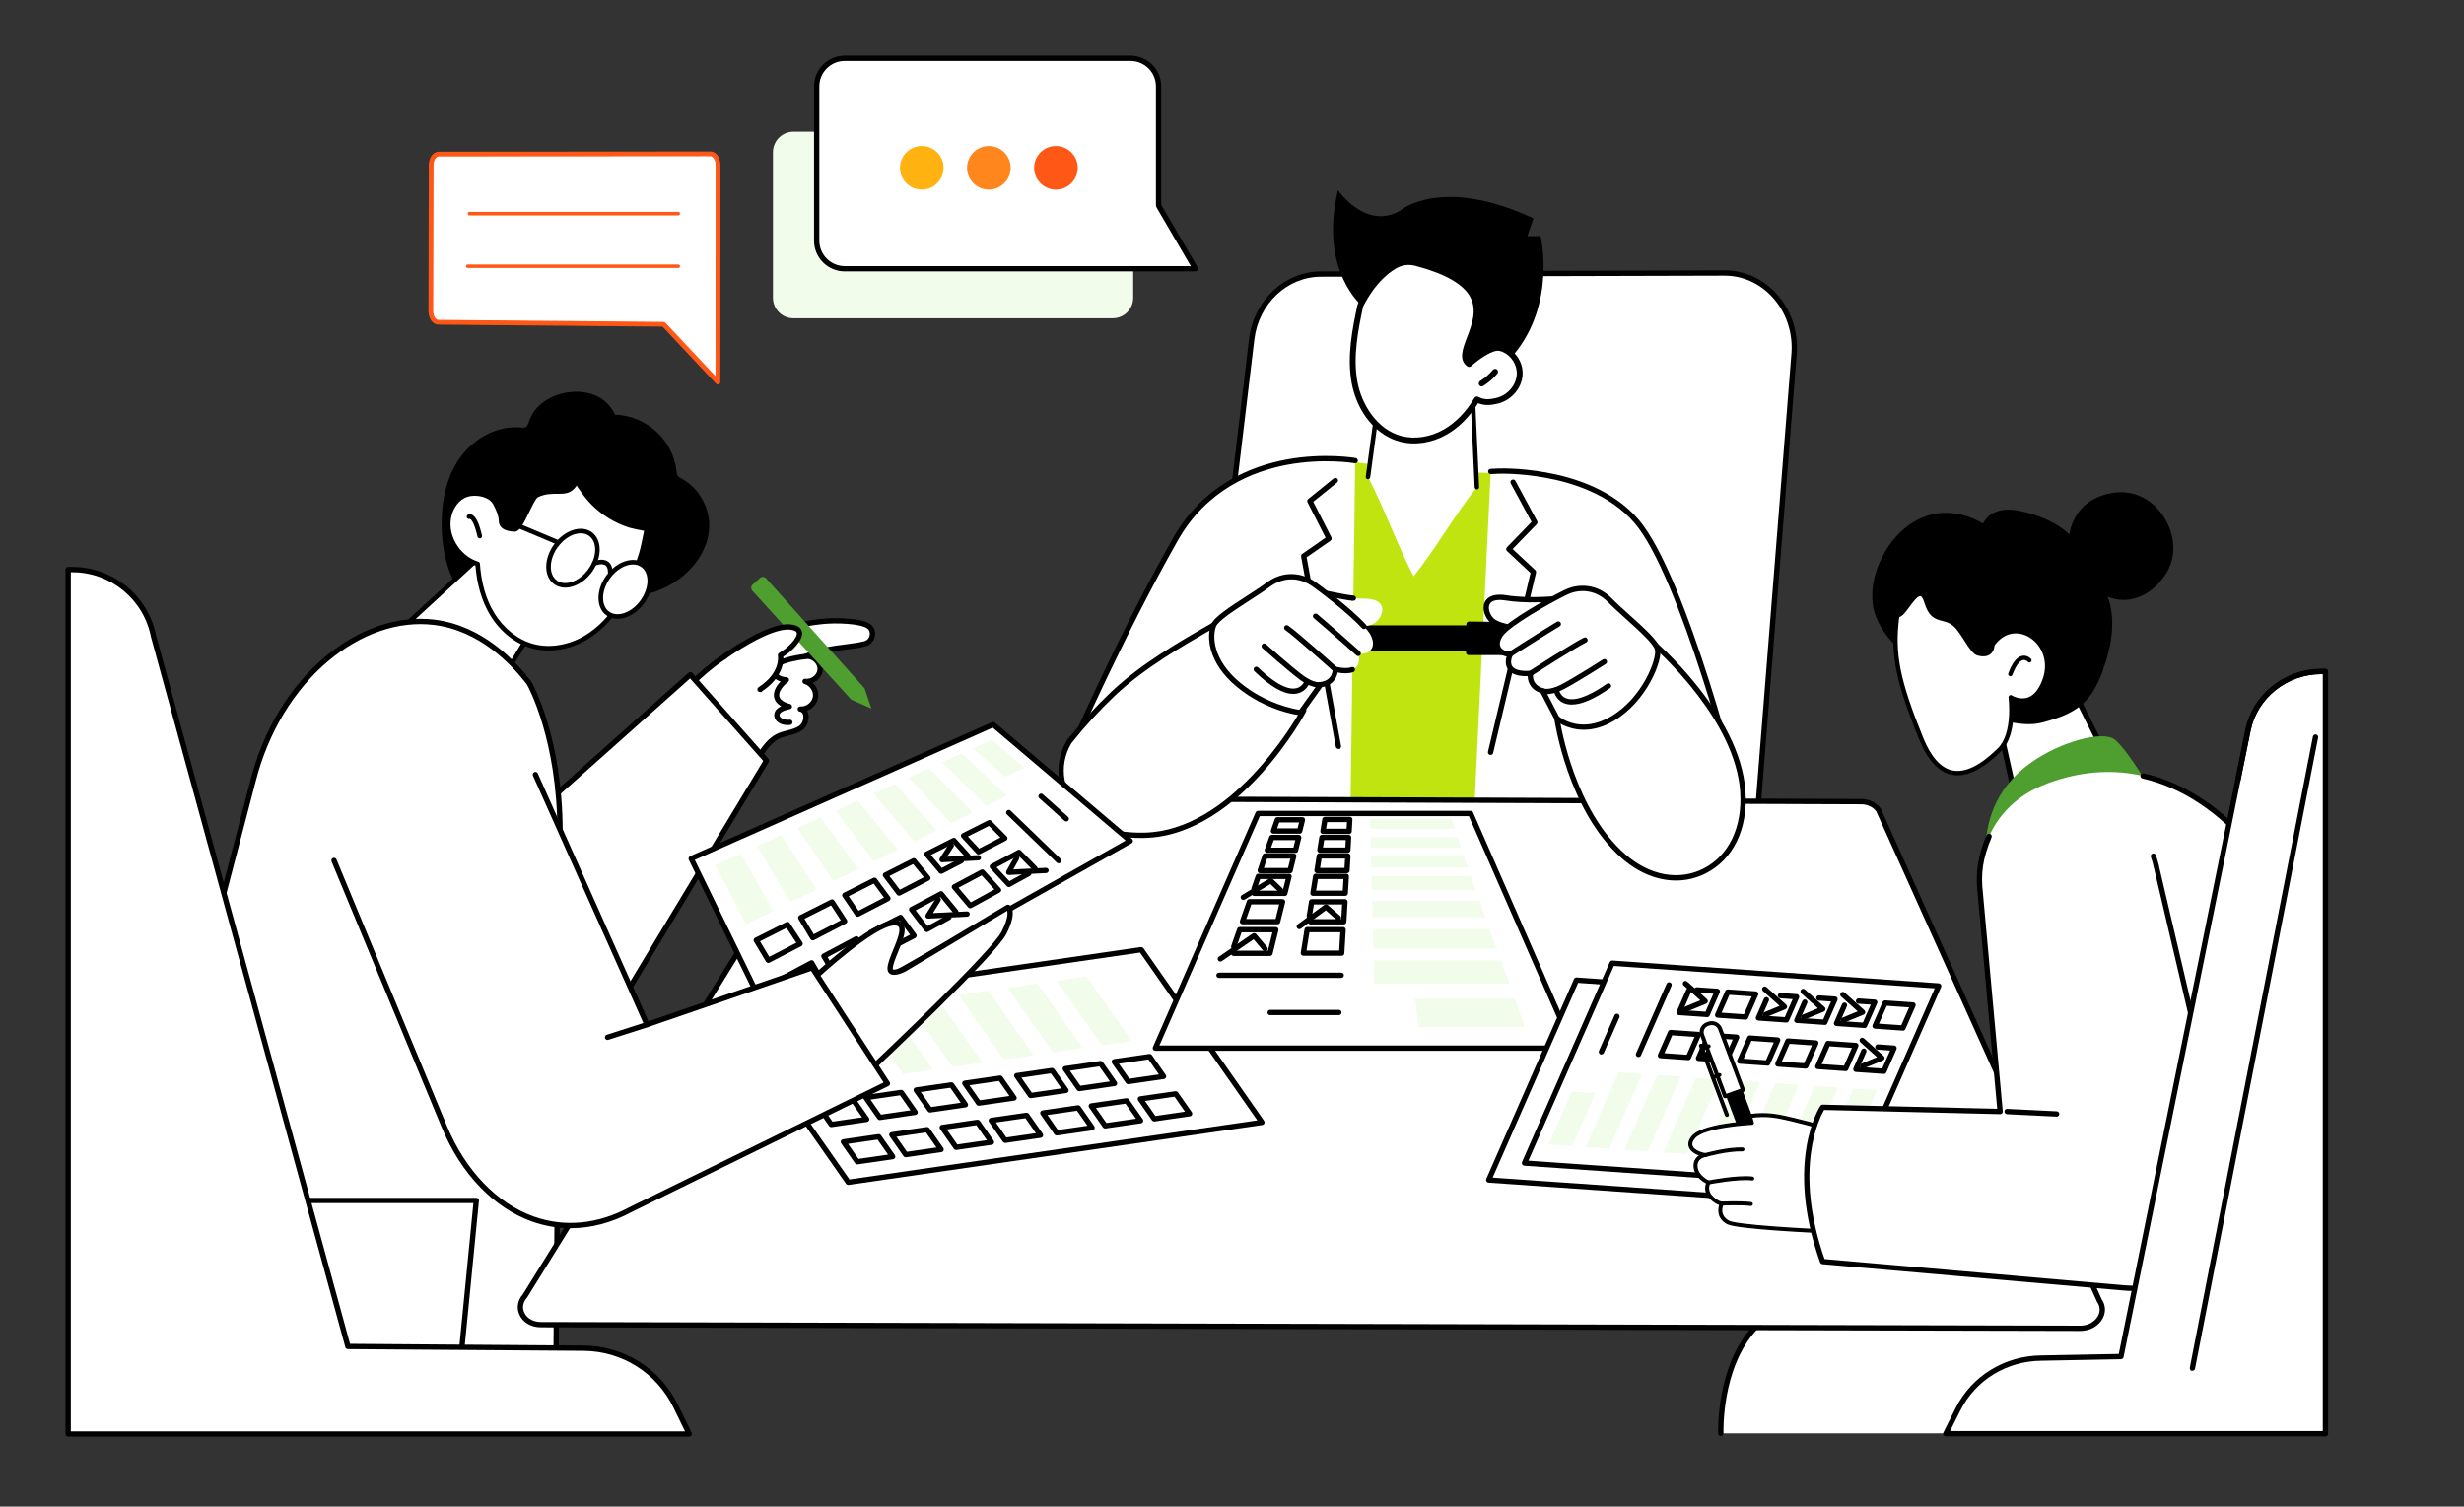 <svg xmlns="http://www.w3.org/2000/svg" id="uuid-689cf54d-970e-41e5-9aa0-70567e532a74" data-name="Calque 1" viewBox="0 0 1814.344 1109.357"><rect x="0" y="0" width="1814.344" height="1109.357" fill="#333333" stroke="none"/><defs><style>      .uuid-dc92a8ce-8320-4dab-af31-c5b4bfe12f91 {        fill: #4f9e30;      }      .uuid-b3ce3f1a-6edc-4808-b177-c1cc64bcdd00 {        stroke: #fe5716;        stroke-width: .9px;      }      .uuid-b3ce3f1a-6edc-4808-b177-c1cc64bcdd00, .uuid-e1d00c46-b4ad-4bcb-8c6e-94cc45381693 {        fill: #fe5716;      }      .uuid-b3ce3f1a-6edc-4808-b177-c1cc64bcdd00, .uuid-0a8a31f2-1018-4059-bdc5-27dc1ba56c84, .uuid-ae636fc1-4e44-46db-bb5c-b56e1dac96f4 {        stroke-miterlimit: 10;      }      .uuid-b60da9e8-fc3e-4ab8-96b5-8e8812fa173f {        fill: #c0e410;      }      .uuid-9cffc6c2-9bc1-47a6-b0aa-e0739bda6a8f {        fill: #f2fceb;      }      .uuid-0a8a31f2-1018-4059-bdc5-27dc1ba56c84 {        stroke-width: 1.3px;      }      .uuid-0a8a31f2-1018-4059-bdc5-27dc1ba56c84, .uuid-ae636fc1-4e44-46db-bb5c-b56e1dac96f4 {        stroke: #000;      }      .uuid-ae636fc1-4e44-46db-bb5c-b56e1dac96f4 {        stroke-width: .974px;      }      .uuid-c7b211e6-1bc0-4502-a7b1-583654498b2a {        fill: #fff;      }      .uuid-7d79ec78-7828-43f3-8e65-5720a320a63f {        fill: #ff861d;      }      .uuid-fc60e49d-0058-487b-8cdf-c2dcd53b962a {        fill: #ffb210;      }    </style></defs><path class="uuid-c7b211e6-1bc0-4502-a7b1-583654498b2a" d="M1290.123,649.295l30.924-388.688c2.555-32.111-21.164-59.665-51.291-59.585l-297.276.791c-25.786.069-47.525,20.584-50.804,47.943l-47.784,398.738,416.23.8Z"></path><path d="M1129.169,160.767l-4.527,13.108h9.709s11.893,48.709-19.321,86.739l-49.845,17.441-4.308-69.022-57.213,16.871s-32.804-25.813-18.486-85.893c0,0,20.713,29.946,45.897,14.973,0,0,30.194-25.958,98.094,5.782Z"></path><g><g><path d="M520.072,374.149c-2.701-7.693-7.8-14.758-14.492-19.46-1.635-1.149-3.371-2.08-5.106-3.061-2.269-1.282-2.106-3.465-2.438-5.818-.624-4.427-1.877-8.81-3.736-12.876-7.518-16.43-23.793-26.967-41.379-27.61-3.436-6.863-8.737-12.45-17.099-15.159-16.147-5.231-38.645,1.528-45.526,18.116-.701,1.686-1.122,3.596-2.083,5.158-1.281,2.08-3.505,1.398-5.609,1.26-4.608-.304-9.132.104-13.613,1.213-8.815,2.182-16.805,6.953-23.351,13.189-14.174,13.5-19.768,33.19-20.371,52.272-.672,21.231,3.744,44.277,18.091,60.671.094.253.17.512.295.749,2.005,3.835,6.576,3.992,10.372,3.762,4.963-.302,9.897-1.047,14.74-2.168,10.964-2.537,21.297-6.962,30.725-13.111,1.617-1.055,1.718-2.718,1.021-4.029,4.514-3.338,8.826-6.93,12.922-10.492,10.637,12.3,25.896,20.477,42.138,22.11,18.223,1.831,36.818-4.686,50.12-17.23,12.985-12.244,20.535-29.948,14.381-47.484Z"></path><g><polygon class="uuid-c7b211e6-1bc0-4502-a7b1-583654498b2a" points="288.681 469.494 361.828 402.173 397.928 453.942 354.28 525.556 288.681 469.494"></polygon><path d="M354.28,527.247c-.4,0-.791-.142-1.098-.406l-65.599-56.062c-.368-.314-.583-.769-.593-1.253-.008-.484.19-.948.546-1.274l73.147-67.321c.358-.33.837-.49,1.327-.438.485.053.924.314,1.204.713l36.1,51.769c.383.55.406,1.274.056,1.847l-43.648,71.615c-.258.423-.687.712-1.177.789-.087.015-.177.021-.266.021ZM291.228,469.448l62.641,53.533,42.042-68.977-34.362-49.277-70.321,64.721Z"></path></g><g><path class="uuid-c7b211e6-1bc0-4502-a7b1-583654498b2a" d="M462.42,433.302c-6.471,13.378-15.518,25.825-27.812,34.183-12.295,8.358-28.117,12.236-42.514,8.251-12.482-3.455-22.998-12.545-29.702-23.626-6.704-11.081-9.836-24.023-10.688-36.911-12.964-3.921-22.395-17.368-21.632-30.843.441-7.775,4.372-15.657,11.289-19.224,6.916-3.567,19.445-1.643,23.18,5.219,2.129,3.91,4.332,8.761,4.373,12.972.049,4.963,4.987,6.253,9.94,6.473s12.054-23.133,16.528-25.237c14.09-6.625,23.336,3.208,29.439-11.099-.577,1.352,4.316,7.62,5.144,8.795,2.083,2.96,4.427,5.736,6.985,8.298,5.046,5.055,10.925,9.279,17.317,12.464,3.242,1.616,6.616,2.966,10.082,4.016,2.752.834,11.895,2.492,11.895,2.492,0,0-2.568,13.46-3.896,17.734-2.757,8.878-5.876,17.667-9.927,26.041Z"></path><path d="M403.878,478.983c-4.191,0-8.309-.531-12.234-1.618-12.175-3.369-23.363-12.256-30.697-24.381-6.123-10.118-9.77-22.403-10.848-36.531-13.033-4.538-22.494-18.44-21.714-32.193.515-9.111,5.192-17.015,12.201-20.631,7.647-3.944,21.157-1.951,25.438,5.913,3.047,5.593,4.545,10.095,4.581,13.765.012,1.212.043,4.431,8.325,4.801,1.715-.172,5.598-8.208,7.685-12.525,3.399-7.034,5.606-11.404,8.048-12.553,6.064-2.851,11.354-2.83,15.604-2.808,6.11.028,9.813.043,13-7.424v-.002c.368-.86,1.365-1.254,2.219-.891.746.319,1.146,1.111.997,1.877.152.639,1.048,2.333,4.277,6.699.261.353.466.631.586.802,2.006,2.848,4.294,5.565,6.8,8.078,4.926,4.934,10.603,9.02,16.875,12.144,3.18,1.586,6.483,2.902,9.818,3.912,2.628.796,11.615,2.428,11.706,2.445.442.081.837.335,1.091.708.256.371.352.829.267,1.273-.106.553-2.6,13.604-3.942,17.92-3.293,10.603-6.476,18.951-10.019,26.275-7.437,15.374-16.987,27.099-28.383,34.846-9.718,6.605-20.941,10.1-31.681,10.1ZM349.575,365.052c-2.737,0-5.383.522-7.44,1.582-5.861,3.023-9.933,10.017-10.376,17.817-.716,12.652,8.258,25.446,20.432,29.129.675.203,1.152.804,1.198,1.506.929,14.063,4.444,26.225,10.448,36.148,6.892,11.394,17.355,19.731,28.706,22.872,13.047,3.612,28.414.614,41.112-8.02,10.901-7.409,20.066-18.688,27.241-33.522,3.469-7.166,6.593-15.366,9.834-25.806,1.012-3.25,2.796-12.158,3.526-15.881-2.801-.525-8.299-1.588-10.4-2.225-3.515-1.065-6.996-2.451-10.346-4.122-6.598-3.287-12.573-7.587-17.76-12.782-2.641-2.646-5.055-5.514-7.17-8.52-.112-.158-.3-.413-.54-.736-1.521-2.055-2.645-3.668-3.434-4.964-3.909,6.12-8.984,6.098-14.357,6.075-4.135-.018-8.776-.041-14.149,2.488-1.482.697-4.35,6.63-6.443,10.963-4.312,8.924-7.16,14.435-10.725,14.435-.051,0-.102-.002-.153-.003-7.619-.34-11.506-3.08-11.556-8.145-.03-3.102-1.393-7.087-4.168-12.18-2.194-4.028-8.017-6.108-13.481-6.108ZM426.377,354.124c.002-.003.002-.007.003-.01-.002.003-.002.007-.003.01Z"></path></g><path d="M353.265,396.435c-.771,0-1.468-.53-1.646-1.314-2.683-11.727-5.243-12.971-5.601-13.088-.748.31-1.628.05-2.075-.657-.5-.789-.264-1.834.523-2.333.609-.383,1.69-.616,2.901-.116,2.985,1.23,5.453,6.28,7.548,15.44.208.91-.36,1.816-1.271,2.024-.127.03-.253.043-.378.043ZM346.27,381.902h-.002.002ZM346.275,381.899c-.002.002-.003.002-.003.002,0,0,.002,0,.003-.002Z"></path></g><g><path class="uuid-c7b211e6-1bc0-4502-a7b1-583654498b2a" d="M434.758,393.211c6.971,5.031,6.87,17.079-.225,26.91-7.095,9.831-18.498,13.722-25.469,8.69-6.971-5.031-6.87-17.079.225-26.91,7.095-9.831,18.498-13.722,25.469-8.691Z"></path><path d="M416.195,432.71c-3.019,0-5.795-.85-8.12-2.529-3.828-2.762-5.91-7.393-5.862-13.038.045-5.43,2.072-11.194,5.707-16.229,7.627-10.574,20.114-14.641,27.828-9.073,7.716,5.568,7.785,18.699.155,29.269-3.635,5.037-8.467,8.776-13.605,10.529-2.098.716-4.152,1.071-6.103,1.071ZM427.581,392.685c-5.657,0-12.261,3.749-16.921,10.205-3.227,4.474-5.027,9.545-5.068,14.28-.038,4.52,1.547,8.167,4.461,10.27,2.914,2.103,6.872,2.458,11.153.999,4.482-1.529,8.728-4.835,11.957-9.307,6.537-9.06,6.81-20.073.608-24.551-1.783-1.286-3.909-1.895-6.189-1.895Z"></path></g><g><path class="uuid-c7b211e6-1bc0-4502-a7b1-583654498b2a" d="M473.245,416.161c6.971,5.031,6.87,17.079-.225,26.91-7.095,9.831-18.498,13.722-25.469,8.69-6.971-5.031-6.87-17.079.225-26.91,7.095-9.831,18.498-13.722,25.469-8.691Z"></path><path d="M454.682,455.66c-3.019,0-5.794-.85-8.12-2.529-3.828-2.762-5.91-7.393-5.862-13.038.044-5.43,2.072-11.194,5.707-16.229,7.628-10.57,20.112-14.643,27.828-9.073,7.716,5.568,7.785,18.699.155,29.269-3.635,5.037-8.467,8.776-13.605,10.529-2.098.716-4.152,1.071-6.103,1.071ZM466.07,415.637c-5.657,0-12.262,3.747-16.923,10.204-3.227,4.474-5.027,9.545-5.068,14.28-.038,4.52,1.547,8.167,4.461,10.27,2.914,2.103,6.872,2.458,11.153.999,4.482-1.529,8.728-4.835,11.957-9.307,6.537-9.06,6.81-20.073.607-24.551-1.783-1.284-3.909-1.893-6.187-1.893Z"></path></g><path d="M449.367,423.566h-.028c-.934-.017-1.677-.786-1.662-1.718.048-2.813-.614-4.703-1.964-5.616-2.191-1.484-6.078-.378-7.391.173-.863.365-1.852-.041-2.214-.9-.363-.858.036-1.847.893-2.212.259-.112,6.423-2.681,10.593.129,2.366,1.593,3.531,4.447,3.463,8.482-.015.924-.769,1.662-1.69,1.662Z"></path><path d="M411.003,401.148c-.22,0-.441-.041-.654-.132l-41.948-17.616c-.862-.362-1.266-1.352-.904-2.212.36-.864,1.357-1.271,2.212-.905l41.948,17.616c.862.362,1.266,1.352.905,2.212-.271.647-.898,1.037-1.558,1.037Z"></path></g><g><g><g><g><path class="uuid-c7b211e6-1bc0-4502-a7b1-583654498b2a" d="M639.493,460.998c-5.652-3.827-23.83-4.597-35.168-3.298-27.777,3.183-51.761,12.301-74.641,28.351-10.436,7.321-21.203,17.57-32.091,28.913,12.352,16.223,22.711,33.844,33.034,51.394,3.738,6.354,7.477,12.721,11.307,19.03,3.98-6.66,8.052-13.475,12.271-20.482,4.78-7.942,10.102-18.364,18.354-22.598,5.372-2.756,11.973-2.75,16.954-6.162,4.98-3.412,5.742-13.147-.23-14.046,5.317.484,10.618-3.802,11.251-9.099.592-4.94-2.972-9.98-7.74-11.272,5.139.756,10.688-3.327,11.099-8.564.437-5.596-5.278-10.836-10.801-9.801,15.103-6.851,33.551-6.495,43.913-9.385,5.788-1.615,7.463-9.612,2.487-12.98Z"></path><path class="uuid-0a8a31f2-1018-4059-bdc5-27dc1ba56c84" d="M541.936,586.69c-.456,0-.878-.238-1.113-.627-3.691-6.078-7.352-12.302-10.893-18.323l-.515-.878c-10.122-17.204-20.588-34.995-32.858-51.11-.388-.51-.347-1.228.097-1.691,12.894-13.432,23.152-22.671,32.283-29.076,23.197-16.274,47.104-25.355,75.24-28.579,10.789-1.238,29.83-.696,36.047,3.513,2.626,1.777,3.928,4.907,3.396,8.17-.559,3.434-3.018,6.239-6.264,7.143-3.818,1.066-8.754,1.706-13.978,2.385-7.976,1.034-16.846,2.185-25.106,5.079,1.169.477,2.283,1.172,3.275,2.064,2.523,2.266,3.886,5.446,3.647,8.506-.215,2.746-1.695,5.402-4.061,7.291-1.172.935-2.478,1.629-3.836,2.057,3.125,2.515,5.009,6.573,4.535,10.542-.552,4.615-4.177,8.51-8.56,9.816.607.77,1.052,1.72,1.306,2.822.942,4.101-.958,9.12-4.325,11.427-2.952,2.022-6.387,2.909-9.71,3.765-2.635.679-5.122,1.321-7.386,2.481-6.904,3.542-11.758,11.8-16.041,19.087-.608,1.034-1.204,2.049-1.792,3.024-4.218,7.004-8.291,13.818-12.268,20.477-.234.392-.656.634-1.113.635h-.005ZM499.305,515.063c12.071,15.999,22.38,33.522,32.355,50.477l.517.878c3.176,5.402,6.45,10.968,9.752,16.44,3.626-6.069,7.334-12.27,11.162-18.625.583-.968,1.173-1.975,1.778-3.002,4.462-7.592,9.52-16.197,17.098-20.084,2.521-1.293,5.268-2.001,7.923-2.686,3.247-.837,6.314-1.629,8.888-3.392,2.804-1.921,3.874-6.01,3.259-8.694-.276-1.204-1.012-2.697-2.946-2.989-.696-.106-1.183-.746-1.099-1.445.085-.699.687-1.208,1.412-1.141,4.609.425,9.291-3.373,9.839-7.956.505-4.212-2.603-8.726-6.788-9.86-.665-.179-1.075-.847-.935-1.523.142-.673.776-1.135,1.466-1.023,2.183.318,4.615-.4,6.522-1.92,1.804-1.44,2.929-3.429,3.088-5.457.177-2.257-.867-4.636-2.79-6.364-1.884-1.692-4.306-2.459-6.47-2.055-.651.122-1.285-.26-1.484-.888-.197-.628.104-1.307.705-1.579,9.844-4.466,20.811-5.888,30.486-7.143,5.353-.695,9.976-1.294,13.614-2.309,2.757-.77,4.077-3.115,4.392-5.053.372-2.283-.482-4.373-2.285-5.593-5.069-3.432-22.288-4.456-34.289-3.083-27.688,3.173-51.215,12.11-74.042,28.123-8.807,6.179-18.715,15.072-31.127,27.946Z"></path></g><path class="uuid-dc92a8ce-8320-4dab-af31-c5b4bfe12f91" d="M553.928,434.944l72.902,80.276,14.79,6.484-4.972-14.847-72.584-81.024c-1.147-1.274-3.107-1.38-4.385-.239l-5.523,4.932c-1.292,1.153-1.393,3.139-.227,4.418Z"></path><g><path class="uuid-c7b211e6-1bc0-4502-a7b1-583654498b2a" d="M593.094,483.363s-16.56,1.981-20.559,5.98-3.272,10.545,6.545,11.272c0,0-7.636,5.454-7.272,11.636.364,6.181,9.454,7.999,9.454,7.999,0,0-6.908,1.091-8.726,4.363-1.818,3.272,1.255,7.906,9.09,7.272l11.469-48.522Z"></path><path class="uuid-0a8a31f2-1018-4059-bdc5-27dc1ba56c84" d="M580.202,533.247c-3.948,0-7.027-1.322-8.576-3.727-1.112-1.727-1.198-3.798-.23-5.54,1.047-1.886,3.316-3.117,5.399-3.89-2.818-1.328-6.05-3.722-6.288-7.764-.267-4.53,3.12-8.571,5.523-10.844-4.526-1.04-6.122-3.46-6.683-4.969-.973-2.62-.106-5.721,2.266-8.092,4.196-4.196,19.584-6.144,21.325-6.353.734-.088,1.363.425,1.449,1.139.085.715-.425,1.363-1.139,1.449-4.482.537-16.776,2.591-19.793,5.607-1.641,1.643-2.28,3.689-1.665,5.343.779,2.097,3.402,3.414,7.386,3.709.546.041,1.009.419,1.157.947.149.528-.05,1.093-.495,1.412-.07.05-7.048,5.118-6.731,10.5.3,5.097,8.329,6.782,8.41,6.798.617.126,1.057.674,1.045,1.304-.014.631-.476,1.16-1.098,1.26-1.748.279-6.556,1.489-7.791,3.709-.5.902-.448,1.946.142,2.864,1.188,1.845,4.073,2.781,7.703,2.477.742-.051,1.346.477,1.405,1.194.057.718-.477,1.346-1.194,1.405-.523.042-1.032.062-1.528.062Z"></path></g><g><path class="uuid-c7b211e6-1bc0-4502-a7b1-583654498b2a" d="M533.918,483.045s31.759-22.771,47.646-21.375c15.888,1.396,1.384,16.298-6.849,20.764,0,0,2.72,13.655-15.081,25.23l-25.717-24.619Z"></path><path class="uuid-0a8a31f2-1018-4059-bdc5-27dc1ba56c84" d="M559.637,508.968c-.426,0-.844-.209-1.093-.593-.393-.603-.221-1.41.382-1.802,16.772-10.908,14.612-23.363,14.511-23.889-.107-.557.159-1.123.658-1.395,5.806-3.152,14.103-11.182,13.228-15.396-.421-2.029-3.425-2.712-5.872-2.926-15.252-1.36-46.459,20.913-46.772,21.137-.587.422-1.4.285-1.818-.299-.42-.585-.285-1.4.299-1.818,1.313-.942,32.349-23.048,48.52-21.615,4.838.425,7.595,2.106,8.194,4.993,1.21,5.825-7.928,14.31-13.754,17.77.303,3.435.056,15.328-15.774,25.622-.219.144-.466.211-.709.211Z"></path></g></g><g><polygon class="uuid-c7b211e6-1bc0-4502-a7b1-583654498b2a" points="508.296 496.798 564.399 560.063 459.355 734.34 398.478 594.68 508.296 496.798"></polygon><path class="uuid-0a8a31f2-1018-4059-bdc5-27dc1ba56c84" d="M459.355,735.643c-.028,0-.057-.001-.085-.003-.486-.032-.915-.333-1.109-.78l-60.878-139.661c-.225-.516-.093-1.118.328-1.492l109.818-97.881c.258-.232.604-.342.943-.328.346.02.669.177.898.436l56.103,63.265c.378.426.435,1.048.141,1.537l-105.043,174.277c-.237.392-.662.63-1.116.63ZM400.049,595.024l59.492,136.482,103.246-171.295-54.6-61.571-108.139,96.385Z"></path></g></g><g><path class="uuid-c7b211e6-1bc0-4502-a7b1-583654498b2a" d="M409.259,1026.13l3.119-413.283c0-70.536-22.642-109.724-22.642-109.724-8.659-11.473-33.125-40.484-70.223-44.93-53.062-6.36-113.442,39.755-133.065,116.418l-117.202,448.684,340.014,2.835Z"></path><path class="uuid-0a8a31f2-1018-4059-bdc5-27dc1ba56c84" d="M70.587,1023.296l117.122-448.361c9.181-35.868,28.206-67.358,53.569-88.669,24.274-20.395,52.008-29.908,78.079-26.778,34.206,4.098,58.074,29.515,69.286,44.352,1.029,1.84,22.431,41.011,22.432,109.004l-3.119,413.286h2.606l3.119-413.274v-.009c0-70.076-22.59-109.981-22.817-110.376-.027-.047-.056-.09-.089-.134-11.44-15.158-35.89-41.218-71.106-45.439-26.794-3.204-55.234,6.508-80.065,27.371-25.777,21.658-45.103,53.627-54.421,90.029l-117.278,448.996h2.683Z"></path><path class="uuid-0a8a31f2-1018-4059-bdc5-27dc1ba56c84" d="M412.378,612.848h.013-.013Z"></path></g><g><path class="uuid-c7b211e6-1bc0-4502-a7b1-583654498b2a" d="M226.588,883.947h124.142l-10.862,110.794c-2.887,29.445-25.905,35.808-55.482,36.586l-4.174.11c-34.768.915-64.037-12.13-61.369-46.807l7.745-100.683Z"></path><path class="uuid-0a8a31f2-1018-4059-bdc5-27dc1ba56c84" d="M276.87,1032.785c-21.822,0-39.214-5.715-49.217-16.234-7.718-8.119-11.121-18.892-10.11-32.02l7.745-100.683c.052-.678.618-1.202,1.299-1.202h124.143c.368,0,.718.155.966.427.247.272.366.636.331,1.003l-10.862,110.793c-3.133,31.957-29.125,37.035-56.744,37.763l-4.173.109c-1.136.029-2.264.045-3.377.045ZM227.794,885.251l-7.652,99.48c-.951,12.361,2.213,22.462,9.402,30.024,9.997,10.512,27.969,15.992,50.635,15.379l4.173-.109c26.426-.695,51.283-5.467,54.22-35.411l10.722-109.363h-121.5Z"></path></g></g><g><polygon class="uuid-c7b211e6-1bc0-4502-a7b1-583654498b2a" points="1555.415 565.882 1515.824 486.597 1471.425 530.831 1491.539 621.293 1555.415 565.882"></polygon><path class="uuid-0a8a31f2-1018-4059-bdc5-27dc1ba56c84" d="M1491.539,622.595c-.138,0-.275-.022-.408-.066-.435-.144-.763-.506-.864-.954l-20.114-90.462c-.097-.435.037-.89.353-1.205l44.398-44.234c.298-.295.716-.431,1.13-.364.413.068.769.33.956.705l39.591,79.285c.266.532.138,1.176-.312,1.566l-63.876,55.41c-.24.207-.545.318-.854.318ZM1472.853,531.248l19.484,87.628,61.461-53.316-38.333-76.766-42.612,42.454Z"></path></g><path class="uuid-dc92a8ce-8320-4dab-af31-c5b4bfe12f91" d="M1577.85,571.927s-11.812-19.603-20.279-27.067c-8.466-7.463-40.117,1.126-61.981,16.601-21.865,15.475-33.943,37.837-33.691,67.371.252,29.533,115.951-56.905,115.951-56.905Z"></path><path class="uuid-c7b211e6-1bc0-4502-a7b1-583654498b2a" d="M1458.091,649.468s-4.316-52.629,49.876-72.753c93.016-34.541,172.908,43.298,203.817,152.447l-.567,326.248h-444.092s-3.992-95.972,74.022-98.29c97.559-2.897,215.756-16.699,215.756-16.699l-98.812-290.953Z"></path><path class="uuid-0a8a31f2-1018-4059-bdc5-27dc1ba56c84" d="M1711.217,1056.713h-.003c-.719-.001-1.302-.585-1.3-1.305l.567-326.065c-23.692-83.499-74.557-143.555-132.78-156.762-.701-.159-1.141-.858-.982-1.56.159-.702.847-1.14,1.56-.982,29.893,6.782,58.312,25.608,82.181,54.445,22.905,27.67,41.086,63.745,52.577,104.324.033.116.05.237.05.357l-.567,326.249c-.001.719-.584,1.3-1.303,1.3Z"></path><path class="uuid-0a8a31f2-1018-4059-bdc5-27dc1ba56c84" d="M1267.124,1056.713c-.695,0-1.271-.548-1.3-1.248-.021-.491-1.73-49.409,25.215-78.346,12.59-13.522,29.436-20.688,50.07-21.301,90.268-2.68,199.56-14.859,214.041-16.508l-98.292-289.424c-.034-.101-.056-.206-.065-.312-.05-.609-1.146-15.125,5.694-31.996.27-.667,1.029-.987,1.697-.718.667.271.987,1.031.718,1.697-6.231,15.369-5.617,29.065-5.521,30.651l98.756,290.793c.126.373.077.782-.132,1.115-.211.332-.56.552-.951.598-1.183.139-119.37,13.842-215.869,16.709-19.906.591-36.134,7.475-48.23,20.462-26.203,28.13-24.547,75.99-24.527,76.471.029.719-.529,1.326-1.248,1.355-.018.001-.036.001-.055.001Z"></path><g><g><path d="M1401.47,479.331c-.702-1.753-19.537-16.555-21.123-36.553-2.798-35.284,34.195-83.566,80.67-54.924,0,0,3.61-15.312,27.343-9.807,27.832,6.455,36.597,19.253,36.597,19.253,0,0-.127-27.832,31.141-32.841,31.267-5.009,52.867,32.888,37.51,57.021-12.015,18.881-30.816,23.006-45.268,14.176,0,0,10.742,15.946,1.822,47.206-9.14,32.028-19.248,40.738-47.586,47.809-28.338,7.071-90.509-24.901-101.106-51.341Z"></path><path d="M1493.883,533.231c-31.121,0-83.918-28.66-93.865-53.211-.223-.304-1.05-1.145-1.85-1.96-5.414-5.511-18.093-18.414-19.42-35.156-1.725-21.769,11.164-46.862,29.982-58.368,15.684-9.589,33.904-9.227,51.486.969,2.032-4.268,8.856-13.579,28.508-9.022,20.297,4.708,30.668,12.71,35.007,17.002,1.29-8.102,6.984-26.585,32.114-30.61,14.631-2.342,28.567,4.162,37.273,17.408,8.831,13.434,9.555,29.945,1.846,42.059-10.733,16.861-27.879,23.375-43.053,16.951,2.721,6.891,6.194,21.587-.204,44.01-8.973,31.444-18.995,41.503-48.741,48.925-2.733.682-5.788,1.003-9.083,1.003ZM1402.96,478.734c10.49,26.175,71.694,57.252,99.228,50.38,26.745-6.672,37.204-14.356,46.431-46.691,8.577-30.057-1.509-45.72-1.612-45.873-.417-.627-.343-1.462.179-2.004.522-.545,1.349-.652,1.992-.259,14.572,8.905,32.289,3.286,43.078-13.668,7.032-11.051,6.318-26.192-1.819-38.575-7.993-12.159-20.744-18.147-34.084-16.001-29.568,4.737-29.791,30.983-29.789,31.248.003.705-.454,1.329-1.127,1.538-.671.213-1.403-.041-1.802-.624-.083-.119-8.868-12.388-35.635-18.596-21.93-5.086-25.388,8.474-25.419,8.611-.119.501-.472.917-.947,1.114-.479.196-1.018.154-1.457-.116-21.795-13.433-39.097-8.472-49.773-1.946-17.859,10.921-30.093,34.727-28.456,55.376,1.235,15.579,13.34,27.9,18.509,33.16,1.708,1.739,2.261,2.317,2.504,2.924ZM1399.985,479.936c0,.002,0,.003.002.005l-.002-.005ZM1399.98,479.928h0Z"></path></g><g><g><path class="uuid-c7b211e6-1bc0-4502-a7b1-583654498b2a" d="M1480.577,513.429s16.428,10.586,24.906-12.453c10.111-27.477-21.764-49.908-38.407-26.258,0,0,.286,9.425-10.625,6.36-4.11-1.155-8.955-11.812-14.529-18.68-9.222-11.363-18.099-1.572-23.411-19.148-5.541-18.332-16.385,12.133-21.374,9.391-4.037,28.677.24,48.583,17.413,91.029,17.957,44.382,45.647,20.07,57.624,8.512,11.977-11.558,8.403-38.753,8.403-38.753Z"></path><path d="M1441.38,570.894c-1.476,0-2.96-.146-4.445-.461-9.646-2.05-17.677-10.852-23.871-26.162-17.732-43.822-21.498-63.566-17.516-91.855.074-.522.4-.975.871-1.211.47-.235,1.029-.227,1.49.03.979-.088,3.804-3.933,5.492-6.231,3.569-4.856,7.245-9.893,11.223-9.201,2.35.403,4.126,2.687,5.423,6.982,2.783,9.207,6.366,10.128,10.904,11.296,3.724.957,7.947,2.043,12.217,7.306,2.123,2.615,4.096,5.692,6.004,8.669,2.678,4.177,5.715,8.914,7.714,9.475,3.046.857,5.312.727,6.739-.387,1.882-1.471,1.849-4.35,1.847-4.378-.009-.346.092-.688.293-.972,7.228-10.274,18.55-13.422,28.84-8.029,10.641,5.58,18.312,19.655,12.383,35.764-3.013,8.188-7.372,13.287-12.958,15.156-4.597,1.537-8.906.493-11.576-.558.572,7.496,1.007,27.39-9.166,37.207-5.205,5.024-18.194,17.558-31.908,17.558ZM1398.52,454.366c-3.543,26.831.357,46.292,17.518,88.702,5.771,14.262,13.025,22.413,21.565,24.227,13.601,2.886,28.028-11.029,33.457-16.269,11.264-10.87,7.961-37.124,7.927-37.389-.082-.619.204-1.23.732-1.564.526-.332,1.199-.331,1.725.005.083.053,5.688,3.544,11.598,1.556,4.602-1.554,8.281-6,10.935-13.213,5.29-14.373-1.46-26.883-10.862-31.812-6.899-3.616-16.9-3.736-24.45,6.645-.078,1.299-.537,4.444-3.065,6.418-2.275,1.778-5.5,2.096-9.583.95-3.175-.892-6.128-5.498-9.547-10.833-1.861-2.902-3.784-5.902-5.794-8.38-3.604-4.441-7.122-5.345-10.525-6.219-4.853-1.249-9.871-2.538-13.176-13.477-1.224-4.046-2.432-4.668-2.896-4.748-2.015-.331-5.669,4.641-8.093,7.939-2.683,3.651-5.085,6.919-7.468,7.462Z"></path></g><path d="M1480.311,497.934c-.185,0-.371-.031-.555-.099-.831-.305-1.257-1.228-.951-2.061,2.87-7.8,6.327-12.134,10.272-12.88,3.792-.716,6.358,2.136,6.465,2.258.589.663.53,1.677-.133,2.264-.658.589-1.666.531-2.256-.124-.071-.077-1.531-1.634-3.507-1.24-1.548.306-4.625,2.12-7.83,10.83-.238.649-.852,1.05-1.506,1.05Z"></path></g></g><path class="uuid-0a8a31f2-1018-4059-bdc5-27dc1ba56c84" d="M1290.123,650.598h-.003l-416.231-.799c-.371-.001-.727-.16-.973-.439-.247-.279-.363-.649-.318-1.019l47.785-398.739c3.345-27.916,25.74-49.021,52.093-49.091l297.276-.791h.136c14.173,0,27.458,5.919,37.422,16.678,10.864,11.731,16.343,27.883,15.037,44.313l-30.925,388.688c-.055.678-.62,1.2-1.299,1.2ZM875.361,647.195l413.559.794,30.829-387.485c1.25-15.707-3.981-31.139-14.351-42.337-9.464-10.22-22.071-15.842-35.509-15.842h-.129l-297.276.791c-25.039.066-46.326,20.184-49.513,46.795l-47.611,397.284Z"></path><path class="uuid-b60da9e8-fc3e-4ab8-96b5-8e8812fa173f" d="M1099.683,348.244c-27.218-.383-56.073-2.176-86.313-5.91-7.2-.889-14.285-1.865-21.252-2.917l-8.914,250.421,111.153,3.535,5.326-245.129Z"></path><path class="uuid-c7b211e6-1bc0-4502-a7b1-583654498b2a" d="M1283.31,595.632l-465.399-2.259-30.111-39.428s35.942-83.281,77.858-157.13c41.914-73.85,132.232-57.661,132.232-57.661-1.164,85.77-2.33,171.54-3.494,257.31,30.298,1.518,60.595,3.035,90.893,4.553,4.133-84.627,8.265-169.253,12.398-253.879,9.61-.719,23.641-.284,40.221,2.638,22.356,3.939,49.201,13.117,67.165,34.074,35.927,41.914,78.237,211.783,78.237,211.783Z"></path><path class="uuid-0a8a31f2-1018-4059-bdc5-27dc1ba56c84" d="M1283.31,596.936h-.006l-465.399-2.26c-.403-.003-.784-.191-1.029-.511l-30.111-39.429c-.286-.374-.347-.874-.16-1.307.36-.834,36.45-84.19,77.92-157.256,21.899-38.585,57.076-52.382,82.73-57.163,27.733-5.17,50.638-1.178,50.867-1.139.707.127,1.179.804,1.052,1.512-.127.709-.808,1.178-1.512,1.054-.225-.04-22.741-3.951-50.016,1.151-25.081,4.689-59.468,18.189-80.854,55.87-39.381,69.384-73.908,148.079-77.491,156.304l29.257,38.311,463.077,2.249c-4.461-17.532-44.103-170.603-77.55-209.626-18.308-21.358-46.215-30.081-66.402-33.639-19.432-3.423-33.337-3.111-39.898-2.621-.693.065-1.342-.483-1.396-1.202-.053-.718.485-1.342,1.202-1.396,6.679-.5,20.831-.819,40.544,2.654,20.606,3.63,49.119,12.565,67.928,34.509,35.715,41.669,76.78,205.368,78.512,212.317.097.389.009.803-.24,1.12-.247.314-.625.498-1.024.498Z"></path><path class="uuid-0a8a31f2-1018-4059-bdc5-27dc1ba56c84" d="M1097.566,555.247c-.101,0-.201-.011-.303-.036-.7-.167-1.132-.869-.966-1.569l31.41-131.977-17.578-16.379c-.256-.238-.406-.57-.415-.92-.009-.35.123-.69.368-.94l18.453-19.023-15.541-28.759c-.342-.634-.105-1.424.527-1.766.634-.344,1.424-.107,1.766.527l15.995,29.6c.27.5.184,1.118-.211,1.527l-18.194,18.755,17.16,15.99c.343.319.487.799.379,1.255l-31.585,132.715c-.142.599-.677,1.001-1.266,1.001Z"></path><path class="uuid-0a8a31f2-1018-4059-bdc5-27dc1ba56c84" d="M985.538,550.825c-.617,0-1.165-.44-1.28-1.069l-25.556-140.05c-.092-.502.118-1.012.537-1.303l17.682-12.314-13.557-26.566c-.28-.548-.138-1.219.342-1.606l18.776-15.153c.56-.454,1.382-.364,1.832.196.452.56.364,1.38-.196,1.832l-17.953,14.489,13.593,26.636c.296.579.118,1.289-.416,1.66l-17.926,12.485,25.404,139.226c.13.709-.34,1.387-1.047,1.515-.079.015-.158.022-.235.022Z"></path><path class="uuid-c7b211e6-1bc0-4502-a7b1-583654498b2a" d="M1087.494,358.682c-1.086-23.477-2.173-46.953-3.259-70.43-23.059,1.922-46.118,3.843-69.177,5.765-2.585,19.064-5.17,38.129-7.756,57.193,11.381,21.517,22.249,51.641,33.63,73.158,15.348-19.026,31.212-46.66,46.561-65.686Z"></path><path d="M1087.492,360.331c-.876,0-1.606-.689-1.646-1.574l-3.179-68.719-66.152,5.513-7.577,55.882c-.122.902-.955,1.532-1.857,1.413-.902-.122-1.535-.954-1.413-1.857l7.756-57.193c.105-.765.726-1.358,1.498-1.421l69.177-5.766c.44-.047.887.108,1.226.404.337.295.538.715.559,1.163l3.259,70.43c.042.91-.662,1.681-1.572,1.723-.026.002-.052.002-.077.002Z"></path><path class="uuid-c7b211e6-1bc0-4502-a7b1-583654498b2a" d="M1099.072,272.992c-5.815.16-8.633,2.705-10.69,8.146l10.69-8.146Z"></path><g><g><path class="uuid-c7b211e6-1bc0-4502-a7b1-583654498b2a" d="M1545.842,957.641l-162.598-361.177c-2.688-3.827-7.525-6.153-12.835-6.174l-747.133-2.725c-4.997-.019-9.787,2.008-12.879,5.451l-223.839,361.219c-7.89,8.785-1.056,21.145,11.696,21.153l1133.569,2.684c12.296.008,20.24-11.57,14.018-20.43Z"></path><path class="uuid-0a8a31f2-1018-4059-bdc5-27dc1ba56c84" d="M1531.835,979.373h-.013l-1133.571-2.683c-6.932-.004-12.772-3.449-15.243-8.992-2.122-4.764-1.187-10.081,2.5-14.247l223.781-361.122c.04-.066.086-.127.138-.184,3.311-3.687,8.457-5.883,13.78-5.883h.074l747.132,2.725c5.757.022,10.953,2.537,13.897,6.727.047.067.088.14.122.215l162.548,361.067c2.811,4.077,3.105,8.945.801,13.374-2.844,5.47-9.104,9.003-15.947,9.003ZM611.443,593.802l-223.778,361.118c-.039.066-.086.127-.137.184-3.091,3.442-3.87,7.646-2.138,11.533,2.046,4.589,6.975,7.443,12.866,7.447l1133.57,2.683h.011c5.881,0,11.231-2.982,13.632-7.6,1.859-3.574,1.606-7.503-.695-10.777-.047-.068-.088-.14-.122-.215l-162.545-361.061c-2.472-3.442-6.838-5.503-11.704-5.522l-747.132-2.725h-.065c-4.553,0-8.936,1.84-11.763,4.934Z"></path></g><g><g><polygon class="uuid-c7b211e6-1bc0-4502-a7b1-583654498b2a" points="624.579 870.553 535.714 743.405 840.361 699.286 929.227 826.433 624.579 870.553"></polygon><path class="uuid-0a8a31f2-1018-4059-bdc5-27dc1ba56c84" d="M624.579,871.855c-.421,0-.822-.205-1.067-.556l-88.865-127.147c-.26-.372-.308-.85-.129-1.265.179-.415.562-.708,1.009-.771l304.648-44.12c.482-.078.973.139,1.255.542l88.866,127.147c.26.372.308.85.129,1.265-.179.415-.562.708-1.009.771l-304.649,44.12c-.062.01-.125.014-.187.014ZM537.993,744.392l87.194,124.756,301.762-43.701-87.196-124.756-301.76,43.701Z"></path></g><g><polygon class="uuid-9cffc6c2-9bc1-47a6-b0aa-e0739bda6a8f" points="775.308 774.908 742.077 727.362 764.004 724.186 797.235 771.732 775.308 774.908"></polygon><polygon class="uuid-9cffc6c2-9bc1-47a6-b0aa-e0739bda6a8f" points="739.052 780.158 705.821 732.612 727.748 729.437 760.979 776.983 739.052 780.158"></polygon><path class="uuid-0a8a31f2-1018-4059-bdc5-27dc1ba56c84" d="M794.605,802.853c-.421,0-.822-.205-1.068-.556l-10.225-14.63c-.26-.371-.308-.85-.129-1.265.179-.415.562-.706,1.009-.771l26.087-3.779c.489-.076.972.139,1.255.542l10.225,14.631c.26.372.308.85.129,1.265-.179.415-.562.706-1.009.771l-26.087,3.778c-.062.01-.125.014-.187.014ZM786.659,787.907l8.554,12.239,23.2-3.359-8.554-12.24-23.201,3.36Z"></path><path class="uuid-0a8a31f2-1018-4059-bdc5-27dc1ba56c84" d="M758.865,807.982c-.421,0-.822-.205-1.067-.556l-10.225-14.63c-.26-.371-.308-.85-.129-1.265.179-.415.562-.706,1.009-.771l26.086-3.778c.49-.08.973.139,1.255.542l10.226,14.63c.26.371.308.85.129,1.265-.179.415-.562.706-1.009.771l-26.087,3.778c-.062.01-.125.014-.187.014ZM750.919,793.036l8.554,12.239,23.201-3.359-8.556-12.239-23.199,3.359Z"></path><polygon class="uuid-9cffc6c2-9bc1-47a6-b0aa-e0739bda6a8f" points="811.408 769.749 778.177 722.203 800.104 719.027 833.335 766.573 811.408 769.749"></polygon><path class="uuid-0a8a31f2-1018-4059-bdc5-27dc1ba56c84" d="M830.704,797.694c-.421,0-.822-.205-1.067-.556l-10.225-14.63c-.26-.372-.308-.85-.129-1.265.179-.415.562-.706,1.009-.771l26.087-3.778c.483-.079.973.139,1.255.542l10.225,14.63c.26.371.308.85.129,1.265-.179.415-.562.708-1.009.771l-26.087,3.778c-.062.01-.125.014-.187.014ZM822.758,782.747l8.554,12.239,23.2-3.359-8.554-12.239-23.2,3.359Z"></path><path class="uuid-0a8a31f2-1018-4059-bdc5-27dc1ba56c84" d="M813.779,830.288c-.421,0-.822-.205-1.068-.556l-10.225-14.63c-.26-.372-.308-.85-.129-1.265.179-.415.562-.706,1.009-.771l26.087-3.779c.486-.079.973.139,1.255.542l10.225,14.631c.26.371.308.85.129,1.265-.179.415-.562.706-1.009.771l-26.087,3.778c-.062.01-.125.014-.187.014ZM805.833,815.342l8.554,12.239,23.2-3.359-8.554-12.24-23.201,3.36Z"></path><path class="uuid-0a8a31f2-1018-4059-bdc5-27dc1ba56c84" d="M849.879,825.129c-.421,0-.822-.205-1.067-.556l-10.225-14.63c-.26-.372-.308-.85-.129-1.265s.562-.706,1.009-.771l26.087-3.778c.481-.078.973.14,1.254.542l10.225,14.63c.26.372.308.85.129,1.265-.179.415-.562.708-1.009.771l-26.087,3.778c-.062.01-.125.014-.187.014ZM841.933,810.182l8.554,12.239,23.2-3.359-8.554-12.239-23.2,3.359Z"></path><path class="uuid-0a8a31f2-1018-4059-bdc5-27dc1ba56c84" d="M778.076,835.471c-.421,0-.822-.205-1.067-.556l-10.225-14.63c-.26-.372-.308-.85-.129-1.265s.562-.706,1.009-.771l26.087-3.779c.489-.076.972.14,1.255.542l10.225,14.631c.26.372.308.85.129,1.265-.179.415-.562.706-1.009.771l-26.087,3.778c-.062.01-.125.014-.187.014ZM770.13,820.524l8.554,12.239,23.201-3.359-8.554-12.24-23.2,3.36Z"></path><path class="uuid-0a8a31f2-1018-4059-bdc5-27dc1ba56c84" d="M704.004,846.117c-.421,0-.822-.205-1.068-.556l-10.225-14.63c-.26-.372-.308-.85-.129-1.265s.562-.706,1.009-.771l26.086-3.778c.487-.076.972.14,1.255.542l10.226,14.63c.26.372.308.85.129,1.265-.179.415-.562.706-1.009.771l-26.087,3.778c-.062.01-.125.014-.187.014ZM696.058,831.17l8.554,12.239,23.2-3.359-8.555-12.239-23.199,3.359Z"></path><path class="uuid-0a8a31f2-1018-4059-bdc5-27dc1ba56c84" d="M740.104,840.958c-.421,0-.822-.205-1.067-.556l-10.225-14.631c-.26-.371-.308-.85-.129-1.265.179-.415.562-.706,1.009-.771l26.086-3.778c.482-.077.973.139,1.255.542l10.226,14.63c.26.371.308.85.129,1.265-.179.415-.562.706-1.009.771l-26.087,3.779c-.062.01-.125.014-.187.014ZM732.158,826.01l8.554,12.24,23.2-3.36-8.555-12.239-23.199,3.359Z"></path><path class="uuid-0a8a31f2-1018-4059-bdc5-27dc1ba56c84" d="M666.897,851.491c-.421,0-.822-.205-1.067-.556l-10.225-14.631c-.26-.371-.308-.85-.129-1.265.179-.415.562-.706,1.009-.771l26.087-3.778c.482-.078.973.139,1.254.542l10.225,14.63c.26.372.308.85.129,1.265-.179.415-.562.706-1.009.771l-26.087,3.779c-.062.01-.125.014-.187.014ZM658.951,836.543l8.554,12.24,23.2-3.361-8.554-12.239-23.2,3.359Z"></path><polygon class="uuid-9cffc6c2-9bc1-47a6-b0aa-e0739bda6a8f" points="701.346 785.619 668.115 738.073 690.042 734.897 723.273 782.443 701.346 785.619"></polygon><polygon class="uuid-9cffc6c2-9bc1-47a6-b0aa-e0739bda6a8f" points="665.091 790.87 631.86 743.323 653.787 740.148 687.018 787.694 665.091 790.87"></polygon><path class="uuid-0a8a31f2-1018-4059-bdc5-27dc1ba56c84" d="M720.643,813.564c-.421,0-.822-.205-1.068-.556l-10.225-14.63c-.26-.371-.308-.85-.129-1.265.179-.415.562-.707,1.009-.771l26.087-3.778c.483-.078.973.14,1.255.542l10.225,14.63c.26.372.308.85.129,1.265-.179.415-.562.706-1.009.771l-26.087,3.778c-.062.01-.125.014-.187.014ZM712.697,798.618l8.554,12.239,23.2-3.359-8.554-12.239-23.201,3.359Z"></path><path class="uuid-0a8a31f2-1018-4059-bdc5-27dc1ba56c84" d="M684.803,818.551c-.421,0-.822-.205-1.068-.556l-10.225-14.631c-.26-.372-.308-.85-.129-1.265s.562-.706,1.009-.771l26.086-3.778c.487-.079.972.139,1.255.542l10.226,14.63c.26.372.308.85.128,1.265-.179.415-.562.706-1.009.771l-26.087,3.779c-.062.01-.125.014-.187.014ZM676.857,803.603l8.554,12.24,23.2-3.36-8.555-12.239-23.199,3.359Z"></path><polygon class="uuid-9cffc6c2-9bc1-47a6-b0aa-e0739bda6a8f" points="628.469 796.173 595.238 748.627 617.165 745.452 650.396 792.998 628.469 796.173"></polygon><polygon class="uuid-9cffc6c2-9bc1-47a6-b0aa-e0739bda6a8f" points="592.213 801.424 558.982 753.878 580.91 750.702 614.141 798.248 592.213 801.424"></polygon><path class="uuid-0a8a31f2-1018-4059-bdc5-27dc1ba56c84" d="M647.766,824.119c-.421,0-.822-.205-1.068-.556l-10.226-14.63c-.26-.371-.308-.85-.129-1.265.179-.415.562-.706,1.009-.771l26.087-3.778c.481-.078.973.139,1.254.542l10.225,14.63c.26.372.308.85.129,1.265-.179.415-.562.706-1.009.771l-26.086,3.778c-.062.01-.125.014-.187.014ZM639.819,809.172l8.555,12.239,23.199-3.359-8.554-12.239-23.2,3.359Z"></path><path class="uuid-0a8a31f2-1018-4059-bdc5-27dc1ba56c84" d="M612.088,829.286c-.421,0-.822-.205-1.067-.556l-10.226-14.63c-.26-.371-.308-.85-.128-1.265.179-.415.562-.706,1.009-.771l26.087-3.778c.49-.08.973.139,1.255.542l10.225,14.63c.26.371.308.85.129,1.265-.179.415-.562.706-1.009.771l-26.086,3.778c-.062.01-.125.014-.187.014ZM604.141,814.339l8.555,12.239,23.199-3.359-8.554-12.239-23.2,3.359Z"></path><path class="uuid-0a8a31f2-1018-4059-bdc5-27dc1ba56c84" d="M631.238,856.736c-.421,0-.822-.205-1.067-.556l-10.226-14.63c-.26-.372-.308-.85-.129-1.265.179-.415.562-.706,1.009-.771l26.087-3.778c.481-.079.973.139,1.255.542l10.225,14.63c.26.372.308.85.129,1.265-.179.415-.562.706-1.009.771l-26.086,3.778c-.062.01-.125.014-.187.014ZM623.291,841.789l8.555,12.239,23.199-3.359-8.554-12.239-23.201,3.359Z"></path></g></g><g><g><polygon class="uuid-c7b211e6-1bc0-4502-a7b1-583654498b2a" points="926.357 599.015 1082.884 599.015 1158.513 771.786 850.728 771.786 926.357 599.015"></polygon><path class="uuid-0a8a31f2-1018-4059-bdc5-27dc1ba56c84" d="M1158.513,773.089h-307.785c-.44,0-.85-.222-1.09-.591-.24-.368-.28-.832-.103-1.235l75.63-172.77c.207-.473.676-.78,1.194-.78h156.527c.518,0,.986.307,1.194.78l75.629,172.77c.177.403.138.868-.103,1.235-.24.369-.65.591-1.09.591ZM852.72,770.483h303.8l-74.488-170.164h-154.822l-74.49,170.164Z"></path></g><g><path class="uuid-0a8a31f2-1018-4059-bdc5-27dc1ba56c84" d="M985.861,746.831h-50.607c-.72,0-1.303-.583-1.303-1.303s.583-1.303,1.303-1.303h50.607c.72,0,1.303.583,1.303,1.303s-.583,1.303-1.303,1.303Z"></path><polygon class="uuid-9cffc6c2-9bc1-47a6-b0aa-e0739bda6a8f" points="1041.999 735.386 1115.303 735.386 1122.663 756.344 1044.485 756.344 1041.999 735.386"></polygon><path class="uuid-0a8a31f2-1018-4059-bdc5-27dc1ba56c84" d="M987.591,719.429h-89.999c-.72,0-1.303-.583-1.303-1.303s.583-1.303,1.303-1.303h89.999c.72,0,1.303.583,1.303,1.303s-.583,1.303-1.303,1.303Z"></path><polygon class="uuid-9cffc6c2-9bc1-47a6-b0aa-e0739bda6a8f" points="1011.452 707.14 1105.383 707.14 1111.446 724.406 1011.863 724.406 1011.452 707.14"></polygon><polygon class="uuid-9cffc6c2-9bc1-47a6-b0aa-e0739bda6a8f" points="1010.869 684.126 1096.784 684.126 1101.832 698.498 1011.211 698.498 1010.869 684.126"></polygon><polygon class="uuid-9cffc6c2-9bc1-47a6-b0aa-e0739bda6a8f" points="1010.375 663.379 1089.498 663.379 1093.76 675.515 1010.664 675.515 1010.375 663.379"></polygon><g><path class="uuid-0a8a31f2-1018-4059-bdc5-27dc1ba56c84" d="M935.137,703.255h-26.759c-.72,0-1.303-.583-1.303-1.303s.583-1.303,1.303-1.303h25.74l3.668-14.796h-24.032l-4.061,11.632c-.238.679-.98,1.038-1.66.8-.679-.238-1.037-.981-.8-1.66l4.367-12.505c.183-.523.677-.873,1.23-.873h26.623c.401,0,.779.184,1.027.5.247.316.335.728.238,1.116l-4.315,17.402c-.144.582-.665.99-1.265.99Z"></path><path class="uuid-0a8a31f2-1018-4059-bdc5-27dc1ba56c84" d="M898.575,707.403c-.415,0-.822-.197-1.075-.565-.407-.593-.257-1.403.336-1.812l24.858-17.088c.552-.379,1.304-.279,1.734.234l8.076,9.591c.465.551.393,1.373-.157,1.836-.552.464-1.375.391-1.836-.157l-7.315-8.688-23.885,16.419c-.225.155-.482.229-.737.229Z"></path></g><path class="uuid-0a8a31f2-1018-4059-bdc5-27dc1ba56c84" d="M987.948,703.14h-28.221c-.382,0-.744-.167-.991-.458-.248-.29-.356-.674-.295-1.051l2.777-17.328c.102-.632.646-1.097,1.286-1.097h26.474c.359,0,.702.148.948.41.247.261.374.612.352.971l-1.031,17.328c-.041.688-.611,1.225-1.3,1.225ZM961.255,700.534h25.465l.875-14.723h-23.98l-2.36,14.723Z"></path><g><path class="uuid-0a8a31f2-1018-4059-bdc5-27dc1ba56c84" d="M989.467,680.043h-24.543c-.72,0-1.303-.583-1.303-1.303s.583-1.303,1.303-1.303h23.315l.714-12.108h-22.052l-1.52,9.492c-.115.711-.79,1.196-1.492,1.08-.71-.113-1.195-.782-1.08-1.492l1.696-10.589c.101-.632.646-1.097,1.286-1.097h24.544c.359,0,.702.148.948.41.247.261.374.612.352.97l-.868,14.714c-.041.688-.611,1.227-1.3,1.227Z"></path><path class="uuid-0a8a31f2-1018-4059-bdc5-27dc1ba56c84" d="M956.712,683.529c-.401,0-.796-.184-1.052-.533-.425-.58-.299-1.396.281-1.821l19.671-14.412c.492-.365,1.173-.331,1.634.075l9.157,8.106c.538.477.589,1.3.112,1.84-.478.538-1.3.587-1.84.112l-8.371-7.41-18.823,13.791c-.232.171-.501.252-.768.252Z"></path></g><path class="uuid-0a8a31f2-1018-4059-bdc5-27dc1ba56c84" d="M940.769,679.947h-25.884c-.422,0-.818-.205-1.062-.548-.244-.345-.307-.785-.168-1.185l5.118-14.654c.183-.523.677-.873,1.23-.873h24.408c.401,0,.78.184,1.027.5.247.316.335.728.238,1.117l-3.642,14.654c-.145.58-.667.989-1.265.989ZM916.72,677.342h23.03l2.994-12.048h-21.816l-4.208,12.048Z"></path><polygon class="uuid-9cffc6c2-9bc1-47a6-b0aa-e0739bda6a8f" points="1009.938 645.017 1083.049 645.017 1086.675 655.34 1010.183 655.34 1009.938 645.017"></polygon><polygon class="uuid-9cffc6c2-9bc1-47a6-b0aa-e0739bda6a8f" points="1009.576 629.813 1077.71 629.813 1080.849 638.75 1009.788 638.75 1009.576 629.813"></polygon><g><path class="uuid-0a8a31f2-1018-4059-bdc5-27dc1ba56c84" d="M946.084,659.098h-22.544c-.72,0-1.303-.583-1.303-1.303s.583-1.303,1.303-1.303h21.525l2.446-9.867h-20.059l-2.832,8.114c-.238.681-.984,1.038-1.659.801-.679-.238-1.038-.981-.801-1.659l3.138-8.988c.183-.524.677-.874,1.23-.874h22.649c.401,0,.779.184,1.026.5.248.315.336.728.239,1.116l-3.092,12.473c-.144.582-.665.99-1.265.99Z"></path><path class="uuid-0a8a31f2-1018-4059-bdc5-27dc1ba56c84" d="M915.491,662.035c-.442,0-.873-.224-1.117-.631-.372-.616-.173-1.416.444-1.788l20.233-12.188c.499-.304,1.145-.233,1.573.174l7.188,6.871c.519.497.538,1.322.041,1.842-.499.519-1.322.537-1.842.041l-6.467-6.182-19.381,11.674c-.21.127-.442.187-.671.187Z"></path></g><path class="uuid-0a8a31f2-1018-4059-bdc5-27dc1ba56c84" d="M990.574,659.018h-23.776c-.382,0-.744-.167-.991-.458-.248-.29-.356-.674-.295-1.051l1.99-12.422c.101-.632.646-1.097,1.286-1.097h22.525c.359,0,.702.148.948.41.247.261.374.612.352.971l-.739,12.422c-.041.688-.611,1.225-1.3,1.225ZM968.326,656.413h21.02l.584-9.816h-20.031l-1.573,9.816Z"></path><path class="uuid-0a8a31f2-1018-4059-bdc5-27dc1ba56c84" d="M949.941,642.408h-22.03c-.419,0-.812-.201-1.057-.541-.244-.34-.312-.776-.179-1.173l3.597-10.811c.178-.533.676-.892,1.237-.892h21.128c.401,0,.78.184,1.027.501.247.316.335.728.238,1.117l-2.695,10.811c-.145.58-.667.987-1.265.987ZM929.718,639.802h19.205l2.045-8.206h-18.521l-2.729,8.206Z"></path><path class="uuid-0a8a31f2-1018-4059-bdc5-27dc1ba56c84" d="M991.847,642.337h-22.096c-.382,0-.743-.167-.991-.457-.247-.29-.355-.674-.295-1.051l1.713-10.768c.101-.632.646-1.098,1.286-1.098h21.011c.359,0,.701.148.948.408.246.261.374.612.352.971l-.627,10.768c-.039.689-.611,1.227-1.3,1.227ZM971.278,639.732h19.34l.476-8.162h-18.518l-1.298,8.162Z"></path><polygon class="uuid-9cffc6c2-9bc1-47a6-b0aa-e0739bda6a8f" points="1009.257 616.422 1073.007 616.422 1075.747 624.225 1009.443 624.225 1009.257 616.422"></polygon><polygon class="uuid-9cffc6c2-9bc1-47a6-b0aa-e0739bda6a8f" points="1008.979 603.293 1068.912 603.293 1071.328 610.172 1009.143 610.172 1008.979 603.293"></polygon><path class="uuid-0a8a31f2-1018-4059-bdc5-27dc1ba56c84" d="M953.95,627.371h-20.785c-.424,0-.822-.206-1.065-.554-.244-.346-.304-.79-.162-1.188l3.373-9.413c.186-.518.677-.864,1.227-.864h19.746c.401,0,.779.184,1.027.5.247.316.335.728.238,1.116l-2.333,9.413c-.144.582-.665.99-1.265.99ZM935.016,624.765h17.915l1.687-6.807h-17.163l-2.439,6.807Z"></path><path class="uuid-0a8a31f2-1018-4059-bdc5-27dc1ba56c84" d="M992.461,627.309h-20.582c-.382,0-.744-.167-.991-.458-.248-.29-.356-.674-.295-1.051l1.503-9.374c.102-.632.646-1.097,1.286-1.097h19.637c.359,0,.702.148.948.41.247.261.374.612.352.971l-.557,9.373c-.041.689-.611,1.225-1.3,1.225ZM973.407,624.704h17.826l.402-6.768h-17.143l-1.085,6.768Z"></path><path class="uuid-0a8a31f2-1018-4059-bdc5-27dc1ba56c84" d="M993.386,613.461h-19.221c-.382,0-.744-.167-.991-.458-.248-.29-.356-.674-.295-1.051l1.403-8.754c.102-.632.646-1.097,1.286-1.097h18.337c.359,0,.702.148.948.41.247.261.374.612.352.971l-.52,8.754c-.041.689-.611,1.225-1.3,1.225ZM975.693,610.855h16.465l.365-6.148h-15.844l-.986,6.148Z"></path><path class="uuid-0a8a31f2-1018-4059-bdc5-27dc1ba56c84" d="M956.986,613.222h-19.311c-.422,0-.818-.205-1.062-.548-.244-.345-.307-.786-.168-1.185l2.891-8.275c.183-.523.677-.873,1.23-.873h18.476c.401,0,.78.184,1.027.5.247.316.335.728.238,1.117l-2.056,8.275c-.145.58-.667.989-1.265.989ZM939.51,610.616h16.457l1.409-5.67h-15.884l-1.981,5.67Z"></path></g></g></g><g><g><path class="uuid-c7b211e6-1bc0-4502-a7b1-583654498b2a" d="M1146.388,528.879s9.181,66.698,49.099,101.627c39.919,34.929,91.813,8.982,87.822-47.903-3.992-56.884-66.864-109.777-66.864-109.777l-70.057,56.053Z"></path><path class="uuid-0a8a31f2-1018-4059-bdc5-27dc1ba56c84" d="M1234.076,647.699c-13.42,0-27.233-5.526-39.446-16.213-39.825-34.848-49.441-101.758-49.532-102.43-.064-.456.118-.908.476-1.196l70.057-56.053c.486-.387,1.179-.379,1.653.02.634.533,63.341,53.905,67.325,110.684,1.939,27.632-8.975,50.125-29.197,60.169-6.775,3.365-13.997,5.018-21.335,5.018ZM1147.789,529.427c1.154,7.321,11.691,67.84,48.556,100.097,18.069,15.81,39.719,19.854,57.907,10.823,19.243-9.558,29.619-31.111,27.758-57.652-3.663-52.193-58.272-101.75-65.598-108.174l-68.623,54.907Z"></path></g><g><rect class="uuid-0a8a31f2-1018-4059-bdc5-27dc1ba56c84" x="949.983" y="461.123" width="160.02" height="17.352" transform="translate(2059.986 939.597) rotate(180)"></rect><g><path class="uuid-0a8a31f2-1018-4059-bdc5-27dc1ba56c84" d="M1081.676,459.611l-.264,20.834h68.877c3.424,0,6.613-1.74,8.467-4.619,4.192-6.511-.227-15.119-7.96-15.509l-69.12-.706Z"></path><path class="uuid-0a8a31f2-1018-4059-bdc5-27dc1ba56c84" d="M1150.289,481.748h-68.877c-.349,0-.682-.14-.927-.388-.244-.247-.379-.583-.375-.931l.263-20.834c.009-.719.64-1.328,1.316-1.286l69.12.706c4.154.209,7.723,2.513,9.599,6.166,1.875,3.654,1.668,7.898-.555,11.351-2.103,3.266-5.679,5.217-9.563,5.217ZM1082.732,479.142h67.558c2.995,0,5.751-1.503,7.372-4.021,1.714-2.663,1.874-5.934.428-8.75-1.445-2.817-4.196-4.593-7.358-4.752l-67.769-.692-.23,18.215Z"></path></g></g><g><g><path class="uuid-c7b211e6-1bc0-4502-a7b1-583654498b2a" d="M1149.126,440.491s-21.805,2.687-40.331-.276c-18.526-2.963-16.117,11.672-9.837,16.952,6.281,5.28,27.419,6.761,27.419,6.761l22.749-23.437Z"></path><path class="uuid-0a8a31f2-1018-4059-bdc5-27dc1ba56c84" d="M1126.378,465.23c-.03,0-.061-.001-.092-.004-.88-.061-21.637-1.573-28.166-7.062-3.779-3.177-6.489-9.599-4.279-14.433,1.149-2.515,4.643-6.489,15.16-4.803,18.134,2.902,39.749.295,39.966.27.553-.061,1.08.219,1.326.713.245.495.153,1.092-.232,1.487l-22.749,23.436c-.247.255-.584.396-.935.396ZM1104.305,441.131c-4.168,0-6.985,1.26-8.095,3.685-1.622,3.55.588,8.833,3.587,11.353,5.319,4.471,22.625,6.123,26.073,6.41l19.836-20.436c-7.004.616-23.067,1.604-37.118-.643-1.552-.248-2.984-.37-4.284-.37Z"></path></g><g><path class="uuid-c7b211e6-1bc0-4502-a7b1-583654498b2a" d="M1126.972,495.848s-2.019,9.652,8.874,12.82l10.542,20.212s16.674,14.542,40.794.35c24.12-14.192,35.031-43.797,33.363-51.189-1.668-7.392-24.067-24.75-35.09-36.013-11.024-11.263-24.121-9.558-31.272-6.427-2.993,1.311-11.021,5.478-19.797,10.54-9.57,5.519-20.031,12.102-25.827,17.205-1.587,1.397-2.825,2.684-3.598,3.807-6.187,8.986.019,14.728,7.189,14.45,0,0-8.225,15.785,14.822,14.246Z"></path><path class="uuid-0a8a31f2-1018-4059-bdc5-27dc1ba56c84" d="M1166.279,536.704c-12.685.001-20.63-6.741-20.747-6.843-.122-.107-.224-.235-.299-.379l-10.291-19.728c-8.576-2.751-9.475-9.419-9.399-12.528-7.476.268-12.455-1.369-14.749-4.88-2.139-3.275-1.335-7.228-.561-9.502-3.607-.363-6.62-2.125-8.114-4.838-1.031-1.873-2.172-5.87,1.77-11.594.814-1.183,2.061-2.506,3.811-4.046,6.364-5.605,17.671-12.532,26.035-17.356,8.795-5.072,16.831-9.249,19.927-10.604,8.851-3.879,22.099-4.15,32.727,6.709,3.53,3.607,8.175,7.789,13.094,12.217,10.858,9.777,21.114,19.011,22.335,24.421,1.873,8.302-9.633,38.277-33.974,52.599-8.075,4.75-15.383,6.352-21.564,6.352ZM1147.424,528.047c1.905,1.552,17.159,12.967,39.099.059,23.576-13.871,34.315-42.855,32.752-49.779-1.038-4.6-11.928-14.406-21.538-23.057-4.949-4.456-9.624-8.666-13.212-12.332-9.698-9.908-21.76-9.67-29.818-6.144-3.075,1.346-11.273,5.632-19.67,10.474-11.679,6.736-20.777,12.794-25.617,17.056-1.565,1.375-2.704,2.577-3.387,3.568-2.332,3.387-2.912,6.534-1.632,8.858,1.26,2.289,4.261,3.671,7.698,3.55.483-.013.901.214,1.15.603.248.392.27.887.057,1.298-.027.052-2.638,5.204-.324,8.73,1.868,2.849,6.671,4.098,13.903,3.617.408-.019.801.138,1.07.445.266.307.374.72.293,1.118-.073.357-1.593,8.527,7.961,11.305.341.099.627.333.791.648l10.423,19.983Z"></path></g><path class="uuid-0a8a31f2-1018-4059-bdc5-27dc1ba56c84" d="M1157.375,518.145c-2.131,0-4.052-.369-5.764-1.109-5.978-2.586-6.92-8.684-6.959-8.942-.102-.713.392-1.373,1.104-1.476.721-.103,1.37.391,1.475,1.101.033.216.81,4.957,5.447,6.941,4.453,1.903,13.444,1.599,30.976-10.692.591-.412,1.401-.27,1.816.319.412.589.27,1.402-.319,1.816-11.432,8.012-20.738,12.043-27.776,12.043Z"></path><path class="uuid-0a8a31f2-1018-4059-bdc5-27dc1ba56c84" d="M1112.151,482.904c-.43,0-.85-.212-1.099-.601-.387-.607-.21-1.412.396-1.8.249-.159,25.003-15.989,35.349-22.134.617-.369,1.419-.165,1.785.454.368.619.164,1.419-.454,1.785-10.31,6.125-35.027,21.932-35.275,22.091-.217.139-.461.205-.701.205Z"></path><path class="uuid-0a8a31f2-1018-4059-bdc5-27dc1ba56c84" d="M1126.973,497.151c-.429,0-.849-.211-1.097-.598-.389-.606-.215-1.411.391-1.8,1.364-.878,33.491-21.523,40.298-24.641.654-.301,1.428-.011,1.727.643.299.654.013,1.428-.642,1.727-6.639,3.041-39.641,24.249-39.973,24.463-.218.14-.462.207-.704.207Z"></path><path class="uuid-0a8a31f2-1018-4059-bdc5-27dc1ba56c84" d="M1139.019,510.457c-2.387,0-3.63-.565-3.733-.613-.65-.309-.926-1.087-.617-1.737.307-.645,1.073-.921,1.72-.625.108.046,4.474,1.794,13.295-2.743,9.566-4.924,30.767-18.467,30.98-18.603.607-.387,1.412-.21,1.8.396.387.607.21,1.412-.396,1.8-.215.136-21.518,13.744-31.191,18.723-5.31,2.733-9.262,3.402-11.858,3.402Z"></path></g><g><g><path class="uuid-c7b211e6-1bc0-4502-a7b1-583654498b2a" d="M959.984,523.099s-48.324,90.416-117.196,91.951c-26.083.581-41.131-7.148-49.762-16.975-1.659-1.889-14.692-17.754-11.043-37.893,1.123-6.197,3.501-10.999,5.396-14.135,8.843-11.152,19.492-23.134,32.224-35.194,22.692-21.496,54.656-39.438,73.716-50.362,25.343,20.018,41.322,42.59,66.666,62.608Z"></path><path class="uuid-0a8a31f2-1018-4059-bdc5-27dc1ba56c84" d="M840.05,616.384c-21.689,0-37.828-5.863-48.003-17.448-1.562-1.779-15.151-17.986-11.347-38.987.922-5.09,2.794-9.993,5.563-14.575.028-.047.06-.092.094-.135,9.908-12.497,20.792-24.384,32.349-35.331,21.908-20.753,51.836-37.881,71.641-49.217l2.323-1.33c.461-.263,1.037-.224,1.456.107,12.739,10.063,23.273,20.92,33.459,31.42,10.129,10.438,20.602,21.233,33.206,31.188.495.392.639,1.08.341,1.637-.121.227-12.394,23.008-32.954,45.66-19.05,20.988-49.321,46.176-85.361,46.978-.931.02-1.856.03-2.767.03ZM788.45,546.793c-2.58,4.289-4.325,8.871-5.185,13.621-3.649,20.138,10.15,36.132,10.739,36.802,10.072,11.468,26.503,17.028,48.755,16.532,63.56-1.416,110.127-80.681,115.55-90.314-12.352-9.867-22.638-20.47-32.593-30.73-9.944-10.249-20.219-20.839-32.517-30.643l-1.559.892c-19.696,11.273-49.462,28.31-71.143,48.846-11.446,10.845-22.228,22.618-32.047,34.994Z"></path></g><g><path class="uuid-c7b211e6-1bc0-4502-a7b1-583654498b2a" d="M964.767,434.694s21.107,6.098,39.869,6.098,14.071,14.071,7.036,18.293c-7.036,4.221-28.143,2.345-28.143,2.345l-18.762-26.735Z"></path><path class="uuid-0a8a31f2-1018-4059-bdc5-27dc1ba56c84" d="M996.516,441.756c-.034,0-.069-.001-.103-.004-4.044-.318-10.254-1.578-15.243-2.589-1.856-.375-3.53-.715-4.825-.952-.709-.129-1.178-.807-1.048-1.514.13-.709.808-1.183,1.514-1.048,1.31.238,3.0.58,4.877.961,4.92.998,11.044,2.239,14.929,2.545.718.056,1.253.683,1.197,1.401-.053.683-.625,1.201-1.298,1.201Z"></path><path class="uuid-c7b211e6-1bc0-4502-a7b1-583654498b2a" d="M983.204,492.856s.468,9.85-10.789,11.257l-14.794,20.672s-24.039-2.706-45.615-20.529c-21.576-17.824-21.205-36.728-18.391-43.763,2.814-7.036,27.674-20.638,40.338-30.019,12.664-9.38,25.328-5.628,31.895-1.407,6.567,4.222,38.931,29.081,43.622,38.931,4.69,9.85-2.346,14.541-9.381,13.133,0,0,5.628,16.886-16.886,11.726Z"></path><path class="uuid-0a8a31f2-1018-4059-bdc5-27dc1ba56c84" d="M957.622,526.087c-.048,0-.097-.003-.146-.008-.996-.113-24.672-2.956-46.298-20.821-21.922-18.108-21.864-37.518-18.771-45.251,2.06-5.149,13.646-12.647,25.912-20.586,5.556-3.596,10.805-6.993,14.86-9.997,12.21-9.045,25.244-6.681,33.376-1.456,5.273,3.389,28.052,20.756,38.774,32.368.489.529.456,1.354-.073,1.841-.528.489-1.351.454-1.841-.072-10.58-11.458-33.065-28.598-38.27-31.945-7.398-4.753-19.271-6.896-30.413,1.359-4.122,3.054-9.404,6.471-14.996,10.09-10.854,7.025-23.156,14.986-24.908,19.366-2.849,7.123-2.751,25.124,18.01,42.276,18.93,15.637,39.989,19.499,44.183,20.135l14.336-20.032c.212-.295.537-.49.898-.534,9.945-1.242,9.665-9.549,9.648-9.902-.019-.407.153-.8.466-1.062.312-.261.729-.359,1.127-.27,5.157,1.182,9.142,1.26,11.843.234.674-.258,1.426.081,1.681.754.256.673-.083,1.425-.754,1.681-2.91,1.104-6.895,1.167-11.869.187-.415,3.08-2.354,9.517-11.246,10.884l-14.468,20.217c-.247.343-.642.544-1.06.544Z"></path><path class="uuid-0a8a31f2-1018-4059-bdc5-27dc1ba56c84" d="M952.25,510.284c-7.373,0-16.808-5.53-28.114-16.494-.517-.501-.529-1.326-.028-1.842.501-.517,1.326-.528,1.842-.028,15.398,14.931,24.235,16.639,28.934,15.441,4.915-1.253,6.424-5.934,6.438-5.981.214-.686.939-1.07,1.631-.858.687.214,1.071.944.858,1.631-.077.249-1.972,6.124-8.283,7.732-1.042.266-2.135.398-3.278.398Z"></path><path class="uuid-0a8a31f2-1018-4059-bdc5-27dc1ba56c84" d="M1000.09,482.432c-.309,0-.618-.108-.867-.33-.22-.197-22.132-19.709-31.345-27.385-.552-.461-.627-1.283-.167-1.836.461-.552,1.28-.627,1.836-.167,9.244,7.704,31.188,27.245,31.408,27.441.537.48.585,1.303.107,1.84-.258.289-.615.436-.973.436Z"></path><path class="uuid-0a8a31f2-1018-4059-bdc5-27dc1ba56c84" d="M983.204,494.159c-.31,0-.621-.109-.869-.332-.295-.263-29.533-26.418-35.609-30.47-.599-.4-.761-1.209-.361-1.807.397-.599,1.205-.761,1.807-.361,6.228,4.153,34.693,29.614,35.901,30.696.536.48.582,1.304.102,1.84-.257.288-.613.434-.971.434Z"></path><path class="uuid-0a8a31f2-1018-4059-bdc5-27dc1ba56c84" d="M971.025,505.55c-2.332,0-6.894-.768-13.197-5.404-8.764-6.445-27.652-23.246-27.842-23.416-.537-.478-.585-1.303-.107-1.84.481-.537,1.303-.585,1.84-.107.188.168,18.986,16.891,27.654,23.263,8.054,5.923,12.652,4.824,12.694,4.81.693-.175,1.406.224,1.594.911.19.686-.196,1.395-.879,1.595-.073.02-.674.187-1.757.187Z"></path></g></g></g><g><g><g><polygon class="uuid-c7b211e6-1bc0-4502-a7b1-583654498b2a" points="1401.208 738.451 1336.607 885.635 1096.191 868.862 1160.791 721.678 1401.208 738.451"></polygon><path class="uuid-0a8a31f2-1018-4059-bdc5-27dc1ba56c84" d="M1336.607,886.938c-.029,0-.06-.001-.09-.003l-240.416-16.773c-.424-.03-.805-.263-1.024-.626-.22-.363-.249-.809-.079-1.199l64.601-147.185c.22-.501.72-.801,1.284-.776l240.416,16.774c.424.03.805.263,1.024.626.22.363.249.809.079,1.199l-64.601,147.184c-.209.474-.679.779-1.194.779ZM1098.127,867.692l237.655,16.579,63.489-144.65-237.655-16.58-63.489,144.651Z"></path></g><g><polygon class="uuid-c7b211e6-1bc0-4502-a7b1-583654498b2a" points="1427.543 725.991 1362.942 873.176 1122.526 856.403 1187.127 709.218 1427.543 725.991"></polygon><path class="uuid-0a8a31f2-1018-4059-bdc5-27dc1ba56c84" d="M1362.942,874.479c-.029,0-.06-.001-.09-.003l-240.416-16.774c-.424-.031-.805-.263-1.024-.626-.22-.363-.249-.809-.079-1.198l64.601-147.184c.221-.502.723-.791,1.284-.776l240.416,16.773c.424.03.805.263,1.024.626.22.363.249.809.079,1.198l-64.601,147.185c-.209.474-.679.779-1.194.779ZM1124.463,855.232l237.655,16.58,63.489-144.651-237.655-16.579-63.489,144.649Z"></path></g><g><path class="uuid-0a8a31f2-1018-4059-bdc5-27dc1ba56c84" d="M1179.162,775.819c-.174,0-.352-.036-.523-.109-.658-.29-.958-1.059-.669-1.718l11.479-26.154c.29-.656,1.056-.957,1.718-.669.658.29.958,1.059.669,1.718l-11.479,26.154c-.215.487-.693.779-1.195.779Z"></path><polygon class="uuid-9cffc6c2-9bc1-47a6-b0aa-e0739bda6a8f" points="1174.809 804.755 1157.647 843.857 1140.342 842.65 1157.505 803.547 1174.809 804.755"></polygon><path class="uuid-0a8a31f2-1018-4059-bdc5-27dc1ba56c84" d="M1206.485,777.725c-.174,0-.352-.036-.523-.109-.658-.29-.958-1.059-.669-1.718l22.489-51.238c.29-.656,1.056-.957,1.718-.669.658.29.958,1.059.669,1.718l-22.489,51.238c-.215.487-.693.779-1.195.779Z"></path><polygon class="uuid-9cffc6c2-9bc1-47a6-b0aa-e0739bda6a8f" points="1209.126 790.724 1184.969 845.763 1167.665 844.556 1191.822 789.517 1209.126 790.724"></polygon><polygon class="uuid-9cffc6c2-9bc1-47a6-b0aa-e0739bda6a8f" points="1237.565 792.708 1213.408 847.747 1196.104 846.54 1220.261 791.501 1237.565 792.708"></polygon><polygon class="uuid-9cffc6c2-9bc1-47a6-b0aa-e0739bda6a8f" points="1266.176 794.704 1242.019 849.743 1224.715 848.536 1248.872 793.497 1266.176 794.704"></polygon><g><path class="uuid-0a8a31f2-1018-4059-bdc5-27dc1ba56c84" d="M1257.08,748.289c-.029,0-.06-.001-.09-.003l-20.661-1.442c-.424-.03-.805-.263-1.024-.626-.22-.363-.249-.809-.079-1.198l7.045-16.052c.289-.656,1.055-.957,1.718-.669.658.29.958,1.059.669,1.718l-6.302,14.357,17.9,1.248,6.362-14.492-13.264-.925c-.718-.051-1.26-.673-1.21-1.391.051-.719.678-1.228,1.391-1.21l15.111,1.055c.424.03.805.263,1.024.626.22.363.249.81.079,1.198l-7.474,17.027c-.209.475-.679.779-1.194.779Z"></path><path class="uuid-0a8a31f2-1018-4059-bdc5-27dc1ba56c84" d="M1241.381,744.404c-.511,0-.998-.303-1.205-.807-.274-.664.043-1.426.709-1.701l12.339-5.088-13.006-11.614c-.537-.48-.583-1.303-.104-1.84.48-.538,1.304-.582,1.84-.104l14.556,12.999c.335.299.492.749.416,1.191-.075.443-.373.814-.788.986l-14.261,5.881c-.162.066-.331.098-.496.098Z"></path></g><path class="uuid-0a8a31f2-1018-4059-bdc5-27dc1ba56c84" d="M1243.228,779.968c-.029,0-.06-.001-.09-.003l-20.587-1.437c-.424-.031-.805-.263-1.024-.626-.22-.363-.249-.809-.079-1.198l7.433-16.935c.22-.501.719-.796,1.284-.776l20.587,1.437c.424.03.805.263,1.024.626.22.363.249.809.079,1.198l-7.433,16.935c-.209.474-.679.779-1.194.779ZM1224.578,776.059l17.826,1.243,6.321-14.401-17.826-1.243-6.321,14.401Z"></path><g><path class="uuid-0a8a31f2-1018-4059-bdc5-27dc1ba56c84" d="M1271.316,782.026c-.029,0-.06-.001-.09-.003l-20.661-1.442c-.424-.03-.805-.263-1.024-.626-.22-.363-.249-.809-.079-1.198l7.045-16.052c.29-.656,1.057-.954,1.718-.669.658.29.958,1.059.669,1.718l-6.302,14.357,17.9,1.248,6.362-14.492-11.417-.795c-.718-.051-1.26-.673-1.21-1.391s.688-1.253,1.391-1.21l13.263.925c.424.031.805.263,1.024.626.22.363.249.809.079,1.198l-7.474,17.027c-.209.476-.679.779-1.194.779Z"></path><path class="uuid-0a8a31f2-1018-4059-bdc5-27dc1ba56c84" d="M1255.618,778.14c-.511,0-.998-.304-1.205-.807-.274-.665.043-1.426.709-1.701l12.339-5.087-13.006-11.614c-.537-.48-.583-1.303-.104-1.84.478-.538,1.306-.582,1.84-.104l14.556,12.998c.335.299.492.749.416,1.191-.075.443-.373.814-.788.986l-14.261,5.88c-.162.066-.331.098-.496.098Z"></path></g><path class="uuid-0a8a31f2-1018-4059-bdc5-27dc1ba56c84" d="M1285.354,750.164c-.029,0-.06-.001-.09-.003l-20.587-1.437c-.424-.031-.805-.263-1.024-.626-.22-.363-.249-.809-.079-1.198l7.433-16.935c.22-.501.711-.804,1.284-.776l20.587,1.437c.424.03.805.263,1.024.626.22.363.249.809.079,1.198l-7.433,16.935c-.209.474-.679.779-1.194.779ZM1266.704,746.255l17.826,1.243,6.321-14.401-17.826-1.243-6.321,14.401Z"></path><polygon class="uuid-9cffc6c2-9bc1-47a6-b0aa-e0739bda6a8f" points="1295.933 796.78 1271.776 851.819 1254.472 850.612 1278.629 795.573 1295.933 796.78"></polygon><polygon class="uuid-9cffc6c2-9bc1-47a6-b0aa-e0739bda6a8f" points="1324.544 798.776 1300.387 853.815 1283.083 852.608 1307.24 797.569 1324.544 798.776"></polygon><g><path class="uuid-0a8a31f2-1018-4059-bdc5-27dc1ba56c84" d="M1299.748,748.476c-.511,0-.998-.303-1.205-.807-.274-.664.043-1.426.709-1.701l12.339-5.088-13.006-11.613c-.537-.48-.583-1.303-.104-1.84.48-.539,1.306-.582,1.84-.104l14.556,12.997c.335.299.492.749.416,1.191-.075.443-.373.814-.788.986l-14.261,5.881c-.162.066-.331.098-.496.098Z"></path><path class="uuid-0a8a31f2-1018-4059-bdc5-27dc1ba56c84" d="M1315.449,752.284c-.029,0-.06-.001-.09-.003l-20.662-1.44c-.424-.031-.805-.263-1.024-.626-.22-.363-.249-.809-.079-1.198l5.882-13.402c.29-.657,1.057-.956,1.718-.669.658.29.958,1.059.669,1.718l-5.139,11.707,17.901,1.247,6.361-14.492-10.075-.701c-.718-.051-1.26-.673-1.21-1.391s.69-1.255,1.391-1.21l11.921.831c.424.03.805.263,1.024.626.22.363.249.809.079,1.198l-7.473,17.027c-.209.475-.679.779-1.194.779Z"></path></g><path class="uuid-0a8a31f2-1018-4059-bdc5-27dc1ba56c84" d="M1301.596,784.041c-.029,0-.06-.001-.09-.003l-20.586-1.437c-.424-.03-.805-.263-1.024-.626-.22-.363-.249-.809-.079-1.199l7.433-16.935c.22-.501.72-.807,1.284-.776l20.586,1.435c.424.03.805.263,1.024.626.22.363.249.809.079,1.198l-7.433,16.937c-.209.474-.679.779-1.194.779ZM1282.947,780.131l17.825,1.243,6.321-14.402-17.825-1.242-6.321,14.401Z"></path><g><path class="uuid-0a8a31f2-1018-4059-bdc5-27dc1ba56c84" d="M1328.024,750.227c-.511,0-.998-.303-1.205-.807-.274-.664.043-1.426.709-1.701l12.339-5.088-13.006-11.614c-.537-.48-.583-1.303-.104-1.84.48-.538,1.304-.581,1.84-.104l14.556,12.998c.335.299.492.749.416,1.191-.075.443-.373.814-.788.986l-14.261,5.881c-.162.066-.331.098-.496.098Z"></path><path class="uuid-0a8a31f2-1018-4059-bdc5-27dc1ba56c84" d="M1343.725,754.035c-.029,0-.06-.001-.09-.003l-20.662-1.442c-.424-.03-.805-.263-1.024-.626-.22-.363-.249-.809-.079-1.198l5.882-13.401c.289-.658,1.057-.956,1.718-.669.658.29.958,1.059.669,1.718l-5.139,11.706,17.901,1.248,6.361-14.492-10.075-.702c-.718-.051-1.26-.673-1.21-1.391.051-.719.673-1.232,1.391-1.21l11.921.832c.424.031.805.263,1.024.626.22.363.249.809.079,1.198l-7.473,17.027c-.209.474-.679.779-1.194.779Z"></path></g><path class="uuid-0a8a31f2-1018-4059-bdc5-27dc1ba56c84" d="M1329.684,786.222c-.029,0-.06-.001-.09-.003l-20.587-1.437c-.424-.031-.805-.263-1.024-.626-.22-.363-.249-.809-.079-1.198l7.433-16.935c.221-.501.72-.79,1.284-.776l20.587,1.437c.424.03.805.263,1.024.626.22.363.249.809.079,1.198l-7.433,16.935c-.209.475-.679.779-1.194.779ZM1311.033,782.312l17.826,1.243,6.321-14.401-17.826-1.243-6.321,14.401Z"></path><polygon class="uuid-9cffc6c2-9bc1-47a6-b0aa-e0739bda6a8f" points="1353.445 800.793 1329.287 855.832 1311.984 854.624 1336.141 799.586 1353.445 800.793"></polygon><polygon class="uuid-9cffc6c2-9bc1-47a6-b0aa-e0739bda6a8f" points="1382.056 802.789 1357.899 857.828 1340.595 856.62 1364.752 801.582 1382.056 802.789"></polygon><g><path class="uuid-0a8a31f2-1018-4059-bdc5-27dc1ba56c84" d="M1357.261,752.488c-.511,0-.998-.304-1.205-.807-.274-.665.043-1.426.709-1.701l12.339-5.087-13.006-11.614c-.537-.48-.583-1.303-.104-1.84.478-.538,1.306-.582,1.84-.104l14.556,12.999c.335.299.492.749.416,1.191-.075.443-.373.814-.788.986l-14.261,5.88c-.162.066-.331.098-.496.098Z"></path><path class="uuid-0a8a31f2-1018-4059-bdc5-27dc1ba56c84" d="M1372.961,756.297c-.029,0-.06-.001-.09-.003l-20.661-1.442c-.424-.031-.805-.263-1.024-.626-.22-.363-.249-.809-.079-1.198l5.882-13.402c.29-.657,1.057-.956,1.718-.669.658.29.958,1.059.669,1.718l-5.139,11.707,17.9,1.248,6.362-14.492-10.075-.702c-.718-.051-1.26-.673-1.21-1.391.051-.718.671-1.25,1.391-1.21l11.921.832c.424.03.805.263,1.024.626.22.363.249.81.079,1.199l-7.474,17.027c-.209.476-.679.779-1.194.779Z"></path></g><path class="uuid-0a8a31f2-1018-4059-bdc5-27dc1ba56c84" d="M1359.108,788.053c-.029,0-.06-.001-.09-.003l-20.587-1.437c-.424-.03-.805-.263-1.024-.626-.22-.363-.249-.809-.079-1.199l7.433-16.935c.221-.501.728-.803,1.284-.776l20.587,1.437c.424.031.805.263,1.024.626.22.363.249.809.079,1.198l-7.433,16.935c-.209.474-.679.779-1.194.779ZM1340.458,784.143l17.826,1.243,6.321-14.401-17.826-1.243-6.321,14.401Z"></path><g><path class="uuid-0a8a31f2-1018-4059-bdc5-27dc1ba56c84" d="M1387.196,790.111c-.029,0-.06-.001-.09-.003l-20.661-1.442c-.424-.03-.805-.263-1.024-.626-.22-.363-.249-.809-.079-1.199l5.882-13.402c.289-.656,1.057-.956,1.718-.669.658.29.958,1.059.669,1.718l-5.139,11.707,17.9,1.248,6.362-14.492-10.075-.702c-.718-.051-1.26-.673-1.21-1.391.051-.718.669-1.252,1.391-1.21l11.921.832c.424.031.805.263,1.024.626.22.363.249.81.079,1.198l-7.474,17.027c-.209.476-.679.779-1.194.779Z"></path><path class="uuid-0a8a31f2-1018-4059-bdc5-27dc1ba56c84" d="M1371.497,786.225c-.511,0-.998-.304-1.205-.807-.274-.665.043-1.426.709-1.701l12.339-5.087-13.006-11.614c-.537-.48-.583-1.303-.104-1.84.48-.538,1.304-.582,1.84-.104l14.556,12.998c.335.299.492.749.416,1.191-.075.443-.373.814-.788.986l-14.261,5.88c-.162.066-.331.098-.496.098Z"></path></g><path class="uuid-0a8a31f2-1018-4059-bdc5-27dc1ba56c84" d="M1401.234,758.249c-.029,0-.06-.001-.09-.003l-20.587-1.437c-.424-.03-.805-.263-1.024-.626-.22-.363-.249-.809-.079-1.199l7.433-16.935c.22-.501.72-.786,1.284-.776l20.587,1.435c.424.03.805.263,1.024.626.22.363.249.809.079,1.198l-7.433,16.937c-.209.474-.679.779-1.194.779ZM1382.584,754.339l17.826,1.243,6.321-14.402-17.826-1.242-6.321,14.401Z"></path></g></g><g><g><g><polygon class="uuid-ae636fc1-4e44-46db-bb5c-b56e1dac96f4" points="1295.623 871.391 1306.723 867.444 1276.717 787.363 1265.617 791.31 1295.623 871.391"></polygon><g><path class="uuid-c7b211e6-1bc0-4502-a7b1-583654498b2a" d="M1270.262,807.257l13.181-4.686-17.397-46.431c-.95-2.536-3.83-3.841-6.433-2.916l-3.755,1.335c-2.603.925-3.943,3.731-2.993,6.266l17.397,46.431Z"></path><path class="uuid-ae636fc1-4e44-46db-bb5c-b56e1dac96f4" d="M1270.263,808.221c-.143,0-.285-.03-.417-.09-.238-.107-.422-.303-.512-.543l-16.876-45.041c-.689-1.839-.602-3.83.246-5.606.848-1.776,2.354-3.123,4.243-3.794l.899-.32c3.898-1.384,8.228.576,9.651,4.373l16.876,45.041c.187.5-.077,1.053-.59,1.236l-13.181,4.686c-.109.039-.224.058-.339.058ZM1260.42,754.309c-.63,0-1.27.105-1.896.328l-.899.32c-1.392.495-2.502,1.488-3.127,2.797-.625,1.309-.69,2.776-.182,4.132l16.537,44.135,11.322-4.026-16.537-44.135c-.82-2.19-2.952-3.551-5.218-3.551Z"></path></g><path class="uuid-ae636fc1-4e44-46db-bb5c-b56e1dac96f4" d="M1253.295,773.084c-.404,0-.782-.242-.929-.633-.188-.5.077-1.053.59-1.236l4.88-1.735c.512-.181,1.081.074,1.268.575.187.5-.077,1.053-.59,1.236l-4.88,1.735c-.112.04-.226.058-.339.058Z"></path><path class="uuid-ae636fc1-4e44-46db-bb5c-b56e1dac96f4" d="M1261.23,794.26c-.404,0-.782-.242-.929-.633-.188-.5.077-1.053.59-1.236l4.88-1.735c.512-.181,1.081.074,1.268.575.188.5-.077,1.053-.59,1.236l-4.88,1.735c-.112.04-.226.058-.339.058Z"></path><path class="uuid-ae636fc1-4e44-46db-bb5c-b56e1dac96f4" d="M1271.593,821.918c-.404,0-.782-.243-.929-.633l-19.107-50.996c-.187-.5.077-1.053.59-1.236.511-.181,1.081.075,1.268.575l19.107,50.996c.187.5-.077,1.053-.59,1.236-.112.04-.226.058-.339.058Z"></path></g><g><g><path class="uuid-c7b211e6-1bc0-4502-a7b1-583654498b2a" d="M1344.554,830.833s-22.23-6.352-34.679-8.662c-12.449-2.31-21.341-.289-21.341-.289l1.482,4.909s-35.568,1.732-42.978,10.394c-7.41,8.662,4.446,12.993,8.892,13.282,0,0-8.003.866-7.41,8.662s9.485,11.549,9.485,11.549c0,0-2.964,5.486,1.482,10.394,4.446,4.909,8.299,5.197,8.299,5.197,0,0-4.446,8.951,4.742,13.859,6.067,3.241,57.205,6.063,73.804,6.641,16.599.577-1.778-75.936-1.778-75.936Z"></path><path class="uuid-ae636fc1-4e44-46db-bb5c-b56e1dac96f4" d="M1346.522,907.737c-.074,0-.149-.002-.225-.005-10.239-.356-67.426-3.117-74.244-6.759-7.902-4.222-6.506-11.279-5.596-14.004-1.599-.466-4.533-1.749-7.712-5.259-3.726-4.114-2.693-8.659-2.005-10.563-2.364-1.214-8.685-5.081-9.207-11.948-.348-4.562,2.034-7.182,4.583-8.53-3.049-.943-6.61-2.796-7.938-5.817-1.125-2.556-.417-5.342,2.099-8.285,6.883-8.046,35.926-10.268,42.438-10.669l-1.13-3.745c-.077-.254-.043-.528.094-.757.137-.229.365-.392.63-.453.372-.086,9.238-2.04,21.751.28,12.353,2.292,34.55,8.62,34.772,8.683.342.098.604.367.685.706.621,2.587,15.105,63.493,5.356,75.039-1.167,1.383-2.631,2.083-4.351,2.083ZM1289.792,822.633l1.173,3.887c.086.283.034.589-.142.83s-.455.39-.757.405c-.352.017-35.218,1.808-42.267,10.048-2.003,2.34-2.608,4.457-1.802,6.292,1.504,3.422,7.35,5.239,9.999,5.411.511.034.912.441.924.94.011.5-.371.924-.88.98-.285.032-7.047.877-6.533,7.632.54,7.11,8.81,10.702,8.893,10.738.252.107.447.311.539.565.091.252.07.531-.058.768-.105.199-2.575,4.976,1.349,9.307,4.079,4.503,7.605,4.871,7.641,4.875.323.029.614.211.774.486.159.275.174.609.033.893-.162.33-3.906,8.196,4.327,12.594,5.584,2.983,54.745,5.875,73.365,6.524,1.178.033,2.159-.409,2.978-1.378,8.673-10.273-4.179-66.637-5.626-72.828-3.519-.995-22.861-6.41-34.03-8.482-9.678-1.797-17.239-.917-19.897-.486Z"></path></g><path class="uuid-ae636fc1-4e44-46db-bb5c-b56e1dac96f4" d="M1255.93,851.431c-.429,0-.824-.273-.95-.695-.153-.511.149-1.046.673-1.194.65-.185,16.056-4.499,27.429-4.175.546.017.976.461.959.993-.016.533-.477.958-1.019.934-11.058-.336-26.661,4.053-26.816,4.098-.092.026-.185.038-.276.038Z"></path><path class="uuid-ae636fc1-4e44-46db-bb5c-b56e1dac96f4" d="M1258.004,871.642c-.462,0-.874-.316-.969-.773-.108-.521.239-1.03.775-1.135.889-.174,21.889-4.251,32.593-2.911.542.069.924.551.855,1.079-.07.527-.564.896-1.108.833-10.381-1.312-31.736,2.846-31.95,2.888-.066.013-.131.019-.196.019Z"></path><path class="uuid-ae636fc1-4e44-46db-bb5c-b56e1dac96f4" d="M1289.246,887.51c-.039,0-.079-.002-.119-.007-8.412-.983-21.156-.278-21.285-.272-.544.031-1.012-.374-1.044-.906-.032-.531.385-.986.93-1.017.527-.031,13.045-.721,21.634.281.542.064.929.543.865,1.072-.061.489-.488.849-.982.849Z"></path></g></g><g><path class="uuid-c7b211e6-1bc0-4502-a7b1-583654498b2a" d="M1514.469,587.189c-34.687,4.892-60.798,31.457-56.267,71.019l14.566,160.232-130.709-3.112s-26.453,38.902,0,113.592l222.242,19.419c48.451,4.234,86.877-40.132,75.77-87.483l-52.45-223.605c-7.764-33.098-39.49-54.81-73.153-50.062Z"></path><path class="uuid-0a8a31f2-1018-4059-bdc5-27dc1ba56c84" d="M1570.741,949.924c-2.171,0-4.355-.095-6.551-.288l-222.242-19.42c-.509-.045-.944-.382-1.115-.863-26.369-74.451-.118-114.366.15-114.76.248-.365.683-.561,1.108-.57l129.249,3.078-14.434-158.775c-1.793-15.655-.084-26.914,6.536-42.996.274-.665,1.036-.978,1.701-.709.665.274.982,1.036.709,1.701-6.513,15.821-8.117,26.352-6.354,41.736l14.57,160.261c.033.37-.093.737-.346,1.008-.255.271-.631.386-.982.413l-129.966-3.094c-3.049,5.112-23.494,43.3.238,111.046l221.405,19.348c22.675,1.968,44.221-6.751,59.122-23.954,14.899-17.202,20.465-39.777,15.267-61.934l-52.451-223.604c-.164-.701.271-1.402.971-1.566.702-.16,1.401.27,1.566.971l52.451,223.604c5.39,22.98-.382,46.393-15.835,64.236-14.01,16.177-33.69,25.129-54.767,25.131Z"></path><path class="uuid-0a8a31f2-1018-4059-bdc5-27dc1ba56c84" d="M1587.621,638.555c-.592,0-1.126-.405-1.267-1.005-.533-2.272-1.192-4.532-1.961-6.717-.239-.679.118-1.424.796-1.662.679-.24,1.423.118,1.662.796.799,2.274,1.485,4.624,2.04,6.987.164.701-.27,1.402-.971,1.566-.101.023-.2.034-.299.034Z"></path><path class="uuid-0a8a31f2-1018-4059-bdc5-27dc1ba56c84" d="M1514.405,821.553c-.022,0-.043,0-.065-.001l-36.513-1.79c-.719-.036-1.272-.646-1.238-1.365.036-.719.658-1.302,1.365-1.238l36.513,1.79c.719.036,1.272.646,1.238,1.365-.034.697-.611,1.239-1.3,1.239Z"></path></g></g></g><g><g><g><polygon class="uuid-c7b211e6-1bc0-4502-a7b1-583654498b2a" points="573.725 765.077 508.961 632.21 731.302 533.514 832.275 619.229 573.725 765.077"></polygon><path class="uuid-0a8a31f2-1018-4059-bdc5-27dc1ba56c84" d="M573.725,766.38c-.13,0-.261-.019-.387-.059-.344-.107-.627-.351-.784-.673l-64.764-132.867c-.155-.318-.174-.686-.053-1.018.121-.332.373-.601.696-.744l222.342-98.695c.456-.201.99-.126,1.372.197l100.973,85.715c.324.276.494.694.453,1.117-.04.425-.285.801-.656,1.011l-258.551,145.848c-.197.111-.417.168-.64.168ZM510.723,632.852l63.566,130.41,255.717-144.25-98.923-83.975-220.361,97.815Z"></path></g><g><path class="uuid-0a8a31f2-1018-4059-bdc5-27dc1ba56c84" d="M785.16,604.234c-.309,0-.62-.109-.869-.332l-18.572-16.62c-.536-.48-.582-1.303-.102-1.84.48-.536,1.302-.582,1.84-.102l18.572,16.62c.536.48.582,1.303.102,1.84-.257.288-.613.434-.971.434Z"></path><polygon class="uuid-9cffc6c2-9bc1-47a6-b0aa-e0739bda6a8f" points="739.839 572.359 716.572 551.042 730.571 544.7 754.273 565.429 739.839 572.359"></polygon><path class="uuid-0a8a31f2-1018-4059-bdc5-27dc1ba56c84" d="M779.507,635.051c-.326,0-.651-.121-.905-.365l-36.727-35.452c-.518-.5-.533-1.325-.033-1.842.501-.518,1.326-.532,1.842-.033l36.727,35.452c.518.5.533,1.325.033,1.842-.256.265-.597.398-.938.398Z"></path><polygon class="uuid-9cffc6c2-9bc1-47a6-b0aa-e0739bda6a8f" points="726.185 593.436 693.783 561.366 708.315 554.783 741.4 585.946 726.185 593.436"></polygon><polygon class="uuid-9cffc6c2-9bc1-47a6-b0aa-e0739bda6a8f" points="700.306 606.175 669.126 572.537 684.246 565.687 716.184 598.359 700.306 606.175"></polygon><polygon class="uuid-9cffc6c2-9bc1-47a6-b0aa-e0739bda6a8f" points="673.111 619.562 643.298 584.238 659.045 577.104 689.701 611.395 673.111 619.562"></polygon><g><path class="uuid-0a8a31f2-1018-4059-bdc5-27dc1ba56c84" d="M742.876,652.547c-.352,0-.701-.144-.954-.416l-12.215-13.156c-.276-.296-.398-.705-.331-1.103.068-.4.317-.744.673-.934l19.689-10.469c.509-.27,1.135-.176,1.538.234l11.786,11.917c.506.511.501,1.336-.01,1.842-.513.505-1.337.502-1.842-.01l-11.104-11.227-17.337,9.218,10.371,11.17,13.801-7.568c.631-.347,1.424-.114,1.769.517.346.63.115,1.423-.517,1.769l-14.691,8.056c-.197.108-.412.16-.626.16Z"></path><path class="uuid-0a8a31f2-1018-4059-bdc5-27dc1ba56c84" d="M742.715,643.629c-.449,0-.868-.232-1.106-.615-.251-.402-.263-.908-.033-1.322l6.027-10.837c.348-.627,1.141-.856,1.772-.505.628.35.855,1.143.505,1.772l-4.886,8.783,25.159-1.267c.719-.033,1.332.517,1.368,1.235.036.719-.518,1.331-1.236,1.368l-27.505,1.386c-.023.001-.045.001-.066.001Z"></path></g><path class="uuid-0a8a31f2-1018-4059-bdc5-27dc1ba56c84" d="M720.536,628.564c-.354,0-.702-.144-.956-.416l-11.044-11.898c-.279-.3-.4-.715-.327-1.117.072-.403.331-.749.696-.934l19.068-9.603c.502-.252,1.113-.155,1.513.248l11.338,11.468c.291.295.425.71.36,1.12-.064.408-.319.762-.687.953l-19.362,10.033c-.19.099-.396.146-.599.146ZM711.626,615.747l9.192,9.9,16.91-8.761-9.428-9.535-16.673,8.396Z"></path><g><path class="uuid-0a8a31f2-1018-4059-bdc5-27dc1ba56c84" d="M693.027,642.816c-.373,0-.741-.16-.994-.461l-10.659-12.588c-.258-.305-.363-.711-.282-1.102.079-.392.333-.724.69-.905l19.994-10.068c.523-.261,1.159-.144,1.552.289l10.346,11.412c.482.533.443,1.358-.09,1.841-.532.481-1.358.443-1.841-.09l-9.679-10.678-17.633,8.879,8.919,10.533,14.009-7.259c.636-.333,1.425-.083,1.756.557.331.639.081,1.425-.557,1.756l-14.931,7.737c-.19.099-.396.146-.599.146Z"></path><path class="uuid-0a8a31f2-1018-4059-bdc5-27dc1ba56c84" d="M693.661,634.273c-.465,0-.897-.248-1.13-.654-.244-.425-.229-.952.04-1.361l6.8-10.398c.393-.603,1.204-.771,1.803-.378.603.395.772,1.201.378,1.803l-5.397,8.254,24.185-1.237c.713-.047,1.33.516,1.368,1.235.037.719-.517,1.331-1.236,1.368l-26.744,1.367c-.022.001-.045.001-.066.001Z"></path></g><path class="uuid-0a8a31f2-1018-4059-bdc5-27dc1ba56c84" d="M714.412,668.163c-.373,0-.739-.16-.995-.461l-11.689-13.806c-.255-.301-.359-.701-.285-1.088.075-.387.321-.72.668-.905l20.549-10.928c.525-.281,1.174-.168,1.578.275l12.031,13.277c.267.296.386.699.32,1.092-.066.393-.309.734-.659.926l-20.891,11.458c-.197.108-.412.16-.626.16ZM704.761,653.445l9.958,11.761,18.51-10.152-10.241-11.301-18.227,9.693Z"></path><polygon class="uuid-9cffc6c2-9bc1-47a6-b0aa-e0739bda6a8f" points="643.509 634.134 615.278 596.932 631.72 589.483 660.892 625.577 643.509 634.134"></polygon><polygon class="uuid-9cffc6c2-9bc1-47a6-b0aa-e0739bda6a8f" points="613.687 648.814 587.149 609.676 604.304 601.904 631.887 639.855 613.687 648.814"></polygon><g><path class="uuid-0a8a31f2-1018-4059-bdc5-27dc1ba56c84" d="M682.464,685.68c-.397,0-.785-.181-1.038-.514l-11.187-14.712c-.232-.304-.318-.695-.235-1.068.081-.374.323-.692.66-.872l21.689-11.533c.543-.29,1.224-.158,1.62.324l10.902,13.304c.456.556.374,1.378-.182,1.833-.557.457-1.381.373-1.833-.182l-10.225-12.478-19.393,10.312,9.58,12.599,15.246-8.36c.632-.348,1.424-.114,1.769.517.346.631.115,1.423-.517,1.769l-16.229,8.899c-.197.108-.412.16-.625.16Z"></path><path class="uuid-0a8a31f2-1018-4059-bdc5-27dc1ba56c84" d="M683.327,675.745c-.461,0-.889-.244-1.124-.644-.245-.418-.238-.939.019-1.35l7.522-12.021c.382-.611,1.188-.794,1.795-.413.611.382.795,1.186.413,1.795l-6.199,9.908,26.305-1.281c.705-.07,1.33.519,1.365,1.238.034.719-.519,1.33-1.238,1.365l-28.796,1.402c-.022.001-.043.001-.064.001Z"></path></g><path class="uuid-0a8a31f2-1018-4059-bdc5-27dc1ba56c84" d="M662.017,658.889c-.397,0-.785-.181-1.038-.514l-10.068-13.243c-.234-.308-.319-.705-.233-1.083.088-.377.338-.696.683-.87l20.911-10.531c.544-.271,1.206-.134,1.594.338l10.438,12.747c.249.304.347.704.269,1.089-.079.384-.328.712-.677.893l-21.282,11.028c-.191.099-.396.146-.598.146ZM653.934,644.802l8.456,11.122,18.882-9.783-8.759-10.696-18.579,9.357Z"></path><path class="uuid-0a8a31f2-1018-4059-bdc5-27dc1ba56c84" d="M631.54,674.434c-.42,0-.828-.202-1.079-.57l-9.501-13.959c-.21-.31-.277-.696-.183-1.06.094-.363.34-.668.676-.837l21.894-11.021c.566-.286,1.256-.118,1.634.391l9.917,13.425c.227.307.307.697.22,1.069-.085.372-.331.686-.669.862l-22.31,11.556c-.191.099-.396.146-.598.146ZM623.952,659.667l8.015,11.776,19.927-10.322-8.357-11.313-19.584,9.858Z"></path><path class="uuid-0a8a31f2-1018-4059-bdc5-27dc1ba56c84" d="M650.734,701.78c-.42,0-.828-.202-1.079-.57l-9.499-13.958c-.21-.31-.277-.696-.183-1.06.094-.363.34-.668.675-.837l21.892-11.023c.566-.288,1.257-.12,1.634.391l9.917,13.425c.226.307.307.697.22,1.069-.085.372-.331.686-.669.862l-22.31,11.556c-.191.099-.396.146-.598.146ZM643.147,687.014l8.013,11.774,19.927-10.322-8.357-11.313-19.583,9.86Z"></path><polygon class="uuid-9cffc6c2-9bc1-47a6-b0aa-e0739bda6a8f" points="582.113 664.357 557.475 623.119 575.399 614.999 601.198 654.962 582.113 664.357"></polygon><polygon class="uuid-9cffc6c2-9bc1-47a6-b0aa-e0739bda6a8f" points="549.312 680.503 526.766 637.032 545.502 628.543 569.339 670.644 549.312 680.503"></polygon><g><path class="uuid-0a8a31f2-1018-4059-bdc5-27dc1ba56c84" d="M616.537,721.837c-.444,0-.875-.227-1.118-.634l-9.886-16.506c-.184-.307-.234-.674-.139-1.018.097-.345.328-.634.644-.801l23.974-12.748c.597-.316,1.333-.127,1.701.435l9.781,14.898c.395.602.228,1.41-.374,1.804-.598.396-1.408.229-1.804-.374l-9.129-13.906-21.714,11.547,8.538,14.254,16.895-9.265c.632-.349,1.424-.115,1.769.517.346.63.114,1.423-.517,1.769l-17.994,9.868c-.198.108-.413.16-.625.16Z"></path><path class="uuid-0a8a31f2-1018-4059-bdc5-27dc1ba56c84" d="M618.633,710.73c-.472,0-.91-.256-1.14-.672-.24-.434-.214-.966.07-1.374l9.277-13.378c.407-.591,1.22-.741,1.813-.327.59.41.738,1.222.327,1.813l-7.773,11.21,27.557-1.29c.716-.031,1.328.522,1.363,1.24.033.719-.522,1.328-1.24,1.363l-30.192,1.414c-.02.001-.041.001-.061.001Z"></path></g><path class="uuid-0a8a31f2-1018-4059-bdc5-27dc1ba56c84" d="M598.477,691.814c-.445,0-.875-.228-1.12-.634l-8.852-14.782c-.186-.31-.234-.684-.132-1.032.101-.349.341-.639.664-.802l23.002-11.584c.597-.298,1.313-.103,1.676.449l9.319,14.205c.202.309.265.688.172,1.044-.094.357-.335.658-.662.827l-23.469,12.161c-.191.099-.396.146-.598.146ZM591.463,676.261l7.502,12.529,21.099-10.934-7.889-12.027-20.712,10.431Z"></path><path class="uuid-0a8a31f2-1018-4059-bdc5-27dc1ba56c84" d="M565.714,708.389c-.445,0-.875-.228-1.12-.634l-8.852-14.782c-.186-.31-.234-.684-.132-1.032.101-.348.341-.639.664-.801l23.002-11.584c.597-.299,1.313-.103,1.676.449l9.32,14.205c.202.309.265.688.172,1.044-.094.357-.335.658-.662.827l-23.47,12.161c-.191.099-.396.146-.598.146ZM558.699,692.837l7.502,12.529,21.1-10.934-7.89-12.027-20.712,10.431Z"></path><path class="uuid-0a8a31f2-1018-4059-bdc5-27dc1ba56c84" d="M581.531,741.039c-.127,0-.255-.019-.378-.056-.336-.102-.616-.335-.777-.645l-9.072-17.409c-.331-.634-.088-1.416.543-1.752l25.143-13.371c.62-.33,1.388-.109,1.741.499l9.638,16.681c.174.303.22.664.126,1.003-.094.337-.321.622-.628.791l-25.71,14.099c-.193.105-.408.16-.626.16ZM574.211,722.871l7.861,15.083,23.373-12.818-8.342-14.439-22.892,12.174Z"></path></g></g><g><path class="uuid-c7b211e6-1bc0-4502-a7b1-583654498b2a" d="M596.306,722.962s46.593-44.028,62.653-43.46c13.191.466-2.464,22.674-3.521,33.093-.689,6.803,10.507.94,10.507.94l76.234-45.504s5.12,2.92-2.876,18.76c-7.996,15.841-96.978,99.554-96.978,99.554l-46.019-63.384Z"></path><path class="uuid-0a8a31f2-1018-4059-bdc5-27dc1ba56c84" d="M642.326,787.65c-.041,0-.081-.001-.122-.006-.373-.034-.713-.228-.933-.531l-46.019-63.384c-.384-.53-.316-1.263.16-1.712,1.905-1.802,46.565-43.822,63.256-43.822.115,0,.226.003.337.006,2.608.092,4.468.972,5.53,2.616,2.616,4.051-.431,11.488-3.657,19.362-1.875,4.577-3.815,9.31-4.143,12.549-.084.826.046,1.36.386,1.591,1.344.906,5.698-.62,8.22-1.937l76.171-45.468c.406-.242.907-.244,1.313-.014.635.363,5.956,4.009-2.358,20.48-8.007,15.864-93.607,96.492-97.247,99.917-.243.228-.562.354-.893.354ZM598.037,723.129l44.472,61.253c10.146-9.582,88.3-83.652,95.632-98.176,5.495-10.889,4.527-15.12,3.776-16.5l-75.304,44.948c-1.337.702-7.843,3.92-10.951,1.823-.822-.556-1.753-1.704-1.519-4.012.366-3.615,2.289-8.307,4.325-13.276,2.697-6.586,5.756-14.052,3.878-16.959-.579-.898-1.702-1.365-3.432-1.426-.095-.003-.192-.005-.29-.005-14.443,0-54.302,36.492-60.587,42.33Z"></path></g><path class="uuid-c7b211e6-1bc0-4502-a7b1-583654498b2a" d="M598.019,712.58l55.439,85.29-188.934,92.715c-56.88,30.645-112.604-1.214-137.333-60.904l-95.451-230.4c-17.715-42.761-1.986-88.971,39.349-109.798,53.715-20.292,94.301,13.13,106.928,44.536l98.384,220.46,121.618-41.9Z"></path><path class="uuid-0a8a31f2-1018-4059-bdc5-27dc1ba56c84" d="M420.157,903.728c-9.543,0-18.994-1.629-28.197-4.904-27.979-9.959-52.025-34.977-65.972-68.644l-81.247-196.114c-.276-.665.041-1.428.705-1.702.662-.274,1.428.04,1.702.705l81.247,196.114c13.665,32.987,37.153,57.476,64.439,67.186,22.931,8.162,47.509,5.765,71.072-6.931l187.658-92.089-54.083-83.205-120.655,41.567c-.644.218-1.339-.083-1.615-.701l-82.179-184.147c-.294-.656.001-1.428.659-1.72.655-.298,1.426.003,1.72.659l81.693,183.056,120.49-41.51c.567-.196,1.192.02,1.518.522l55.438,85.291c.202.313.262.697.163,1.056-.099.36-.347.659-.682.823l-188.933,92.714c-14.772,7.96-29.967,11.974-44.941,11.974Z"></path><path class="uuid-0a8a31f2-1018-4059-bdc5-27dc1ba56c84" d="M447.364,765.098c-.551,0-1.064-.352-1.241-.905-.22-.686.158-1.419.842-1.639l29.037-9.316c.69-.22,1.42.159,1.639.842.22.686-.158,1.419-.842,1.639l-29.037,9.316c-.132.042-.267.062-.398.062Z"></path></g><g><path class="uuid-c7b211e6-1bc0-4502-a7b1-583654498b2a" d="M507.539,1055.905l-9.934-20.39c-12.669-26.005-38.978-42.587-67.904-42.798l-173.535-1.267L113.036,468.428c-5.616-28.48-30.59-49.01-59.618-49.01h-3.221v636.487h457.342Z"></path><path class="uuid-0a8a31f2-1018-4059-bdc5-27dc1ba56c84" d="M507.54,1057.208H50.197c-.72,0-1.303-.583-1.303-1.303V419.418c0-.72.583-1.303,1.303-1.303h3.222c29.566,0,55.176,21.054,60.896,50.062l142.926,521.979,172.471,1.26c29.626.216,56.09,16.896,69.066,43.53l9.935,20.39c.196.403.171.879-.067,1.261-.238.38-.655.612-1.105.612ZM51.5,1054.602h453.956l-9.022-18.515c-12.538-25.739-38.113-41.857-66.74-42.066l-173.535-1.267c-.62-.005-1.15-.444-1.27-1.051L111.757,468.68c-5.479-27.79-30.014-47.959-58.338-47.959h-1.919v633.881Z"></path></g><g><path class="uuid-c7b211e6-1bc0-4502-a7b1-583654498b2a" d="M1432.728,1055.697l9.012-17.98c11.493-22.931,35.361-37.553,61.603-37.739l58.403-1.117,93.562-461.209c5.095-25.113,27.752-43.218,54.086-43.218h2.922v561.264h-279.589Z"></path><path class="uuid-0a8a31f2-1018-4059-bdc5-27dc1ba56c84" d="M1712.317,1057.001h-279.588c-.452,0-.872-.234-1.108-.618-.238-.384-.26-.864-.056-1.268l9.011-17.981c11.795-23.53,35.843-38.267,62.76-38.459l57.342-1.095,93.354-460.187c5.204-25.646,28.487-44.261,55.363-44.261h2.923c.72,0,1.303.583,1.303,1.303v561.264c0,.72-.583,1.303-1.303,1.303ZM1434.84,1054.395h276.175V495.736h-1.62c-25.642,0-47.851,17.737-52.808,42.174l-93.563,461.21c-.122.598-.642,1.032-1.252,1.043l-58.402,1.116c-25.949.184-49.111,14.37-60.466,37.021l-8.064,16.094Z"></path></g><path class="uuid-0a8a31f2-1018-4059-bdc5-27dc1ba56c84" d="M1647.872,575.618c-.085,0-.173-.009-.261-.025-.705-.144-1.16-.831-1.018-1.537l7.438-36.665c5.204-25.646,28.487-44.261,55.363-44.261h2.923c.72,0,1.303.583,1.303,1.303s-.583,1.303-1.303,1.303h-2.923c-25.642,0-47.851,17.737-52.808,42.174l-7.438,36.665c-.126.617-.669,1.043-1.276,1.043Z"></path><path class="uuid-0a8a31f2-1018-4059-bdc5-27dc1ba56c84" d="M1614.374,1008.689c-.083,0-.167-.008-.251-.024-.706-.138-1.167-.822-1.029-1.528l90.635-464.64c.136-.708.826-1.172,1.528-1.029.706.138,1.167.822,1.029,1.528l-90.635,464.64c-.121.622-.667,1.054-1.278,1.054Z"></path><path class="uuid-9cffc6c2-9bc1-47a6-b0aa-e0739bda6a8f" d="M819.332,234.352h-235.086c-8.335,0-15.092-6.759-15.092-15.097v-107.192c0-8.338,6.757-15.097,15.092-15.097h235.086c8.335,0,15.092,6.759,15.092,15.097v107.192c0,8.338-6.757,15.097-15.092,15.097Z"></path><g><g><path class="uuid-c7b211e6-1bc0-4502-a7b1-583654498b2a" d="M880.235,197.884h-258.219c-11.411,0-20.661-9.25-20.661-20.661V63.612c0-11.411,9.25-20.661,20.661-20.661h210.444c11.411,0,20.661,9.25,20.661,20.661v87.792l27.113,46.48Z"></path><path class="uuid-0a8a31f2-1018-4059-bdc5-27dc1ba56c84" d="M880.235,199.187h-258.219c-12.11,0-21.964-9.853-21.964-21.965V63.612c0-12.112,9.853-21.965,21.964-21.965h210.444c12.112,0,21.965,9.853,21.965,21.965v87.44l26.936,46.176c.234.403.237.901.004,1.306-.233.405-.663.654-1.13.654ZM622.016,44.253c-10.674,0-19.358,8.684-19.358,19.359v113.61c0,10.675,8.684,19.359,19.358,19.359h255.95l-25.969-44.52c-.117-.2-.178-.426-.178-.656V63.612c0-10.675-8.684-19.359-19.359-19.359h-210.444Z"></path></g><g><circle class="uuid-fc60e49d-0058-487b-8cdf-c2dcd53b962a" cx="678.748" cy="123.534" r="16.055" transform="translate(111.449 516.129) rotate(-45)"></circle><circle class="uuid-7d79ec78-7828-43f3-8e65-5720a320a63f" cx="728.127" cy="123.534" r="16.055" transform="translate(480.278 819.236) rotate(-80.02)"></circle><circle class="uuid-e1d00c46-b4ad-4bcb-8c6e-94cc45381693" cx="777.507" cy="123.534" r="16.055" transform="translate(140.375 585.963) rotate(-45)"></circle></g></g><g><path class="uuid-c7b211e6-1bc0-4502-a7b1-583654498b2a" d="M322.775,237.288l165.863,1.489,39.966,42.607.048-80.134.039-79.749c.01-4.546-2.463-8.232-5.524-8.232l-200.124.146c-3.061,0-5.55,3.685-5.56,8.232l-.232,107.409c-.01,4.546,2.463,8.232,5.524,8.232Z"></path><path class="uuid-b3ce3f1a-6edc-4808-b177-c1cc64bcdd00" d="M528.604,282.687c-.352,0-.699-.144-.951-.411l-39.585-42.201-165.299-1.484c-1.459-.001-2.845-.617-4.005-1.781-1.771-1.775-2.823-4.675-2.817-7.756l.233-107.41c.01-5.345,3.025-9.531,6.862-9.531l200.124-.146c1.462,0,2.849.616,4.011,1.78,1.771,1.775,2.825,4.673,2.818,7.756l-.088,159.882c0,.534-.327,1.014-.825,1.21-.155.062-.317.092-.478.092ZM523.167,114.572l-200.124.146c-2.3,0-4.25,3.173-4.257,6.931l-.233,107.41c-.005,2.406.763,4.615,2.055,5.91.463.464,1.214,1.017,2.167,1.017h.011l165.863,1.489c.356.004.695.151.939.411l37.716,40.207.085-156.592c.005-2.409-.763-4.617-2.056-5.913-.463-.463-1.214-1.015-2.166-1.015Z"></path></g><g><path class="uuid-e1d00c46-b4ad-4bcb-8c6e-94cc45381693" d="M499.411,158.58h-153.709c-.72,0-1.303-.583-1.303-1.303s.583-1.303,1.303-1.303h153.709c.72,0,1.303.583,1.303,1.303s-.583,1.303-1.303,1.303Z"></path><path class="uuid-e1d00c46-b4ad-4bcb-8c6e-94cc45381693" d="M499.411,197.326h-155.01c-.72,0-1.303-.583-1.303-1.303s.583-1.303,1.303-1.303h155.01c.72,0,1.303.583,1.303,1.303s-.583,1.303-1.303,1.303Z"></path></g><g><g><path class="uuid-c7b211e6-1bc0-4502-a7b1-583654498b2a" d="M1087.511,294.098c-5.743,9.744-13.573,18.443-23.406,24.031-9.833,5.588-21.771,7.858-32.712,4.99-18.308-4.799-30.591-23.036-34.012-41.651-3.421-18.615.325-37.722,4.225-56.243,0,0,8.876-19.995,25.505-29.571,4.685-2.698,10.245-3.397,15.477-2.031,81.944,21.4,22.809,62.848,39.184,74.425,0,0,15.052-13.764,23.058-11.729,8.653,2.199,14.912,11.183,14.144,20.078-.768,8.895-7.987,16.666-16.678,18.71-4.909,1.155-9.582,1.724-14.784-1.008Z"></path><path d="M995.263,281.857c-3.626-19.735.734-40.441,4.237-57.076.03-.147.078-.292.138-.428.375-.844,9.358-20.75,26.398-30.563,5.173-2.979,11.245-3.779,17.096-2.25,23.593,6.155,37.806,14.498,43.463,25.494,5.867,11.408,1.338,23.258-2.301,32.781-2.909,7.611-4.578,12.442-2.473,15.322,4.29-3.666,15.972-12.829,23.538-10.904,9.703,2.473,16.627,12.283,15.759,22.349-.833,9.646-8.542,18.319-18.33,20.621-4.201.988-9.066,1.82-14.431-.343-6.269,10.088-14.255,18.066-23.188,23.142-10.865,6.174-23.375,8.07-34.321,5.2-2.012-.527-3.976-1.216-5.884-2.056-14.8-6.511-26.165-22.058-29.7-41.289ZM1088.513,292.191c4.344,2.304,8.159,2.027,13.289.821,8.029-1.888,14.348-8.954,15.026-16.801.682-7.888-4.931-15.886-12.53-17.804-5.003-1.273-15.582,6.214-21.075,11.232-.746.682-1.864.751-2.694.168-6.678-4.722-3.559-12.884-.256-21.528,3.507-9.176,7.482-19.577,2.494-29.273-4.997-9.706-18.698-17.546-40.723-23.299-4.751-1.24-9.672-.596-13.858,1.813-14.947,8.609-23.56,26.329-24.522,28.386-3.417,16.226-7.622,36.363-4.165,55.174,3.022,16.449,14.22,35.182,32.441,39.959,9.868,2.587,21.205.844,31.102-4.779,8.766-4.982,16.586-13.023,22.616-23.255.557-.945,1.729-1.313,2.72-.877.046.02.092.043.137.065Z"></path></g><path d="M1090.144,284.332c.629.277,1.379.248,2.007-.142,3.938-2.452,7.443-5.502,10.415-9.061.761-.912.639-2.271-.274-3.033-.909-.76-2.269-.64-3.033.274-2.677,3.209-5.835,5.954-9.384,8.164-1.009.629-1.318,1.956-.69,2.965.238.383.576.664.959.833Z"></path></g></svg>